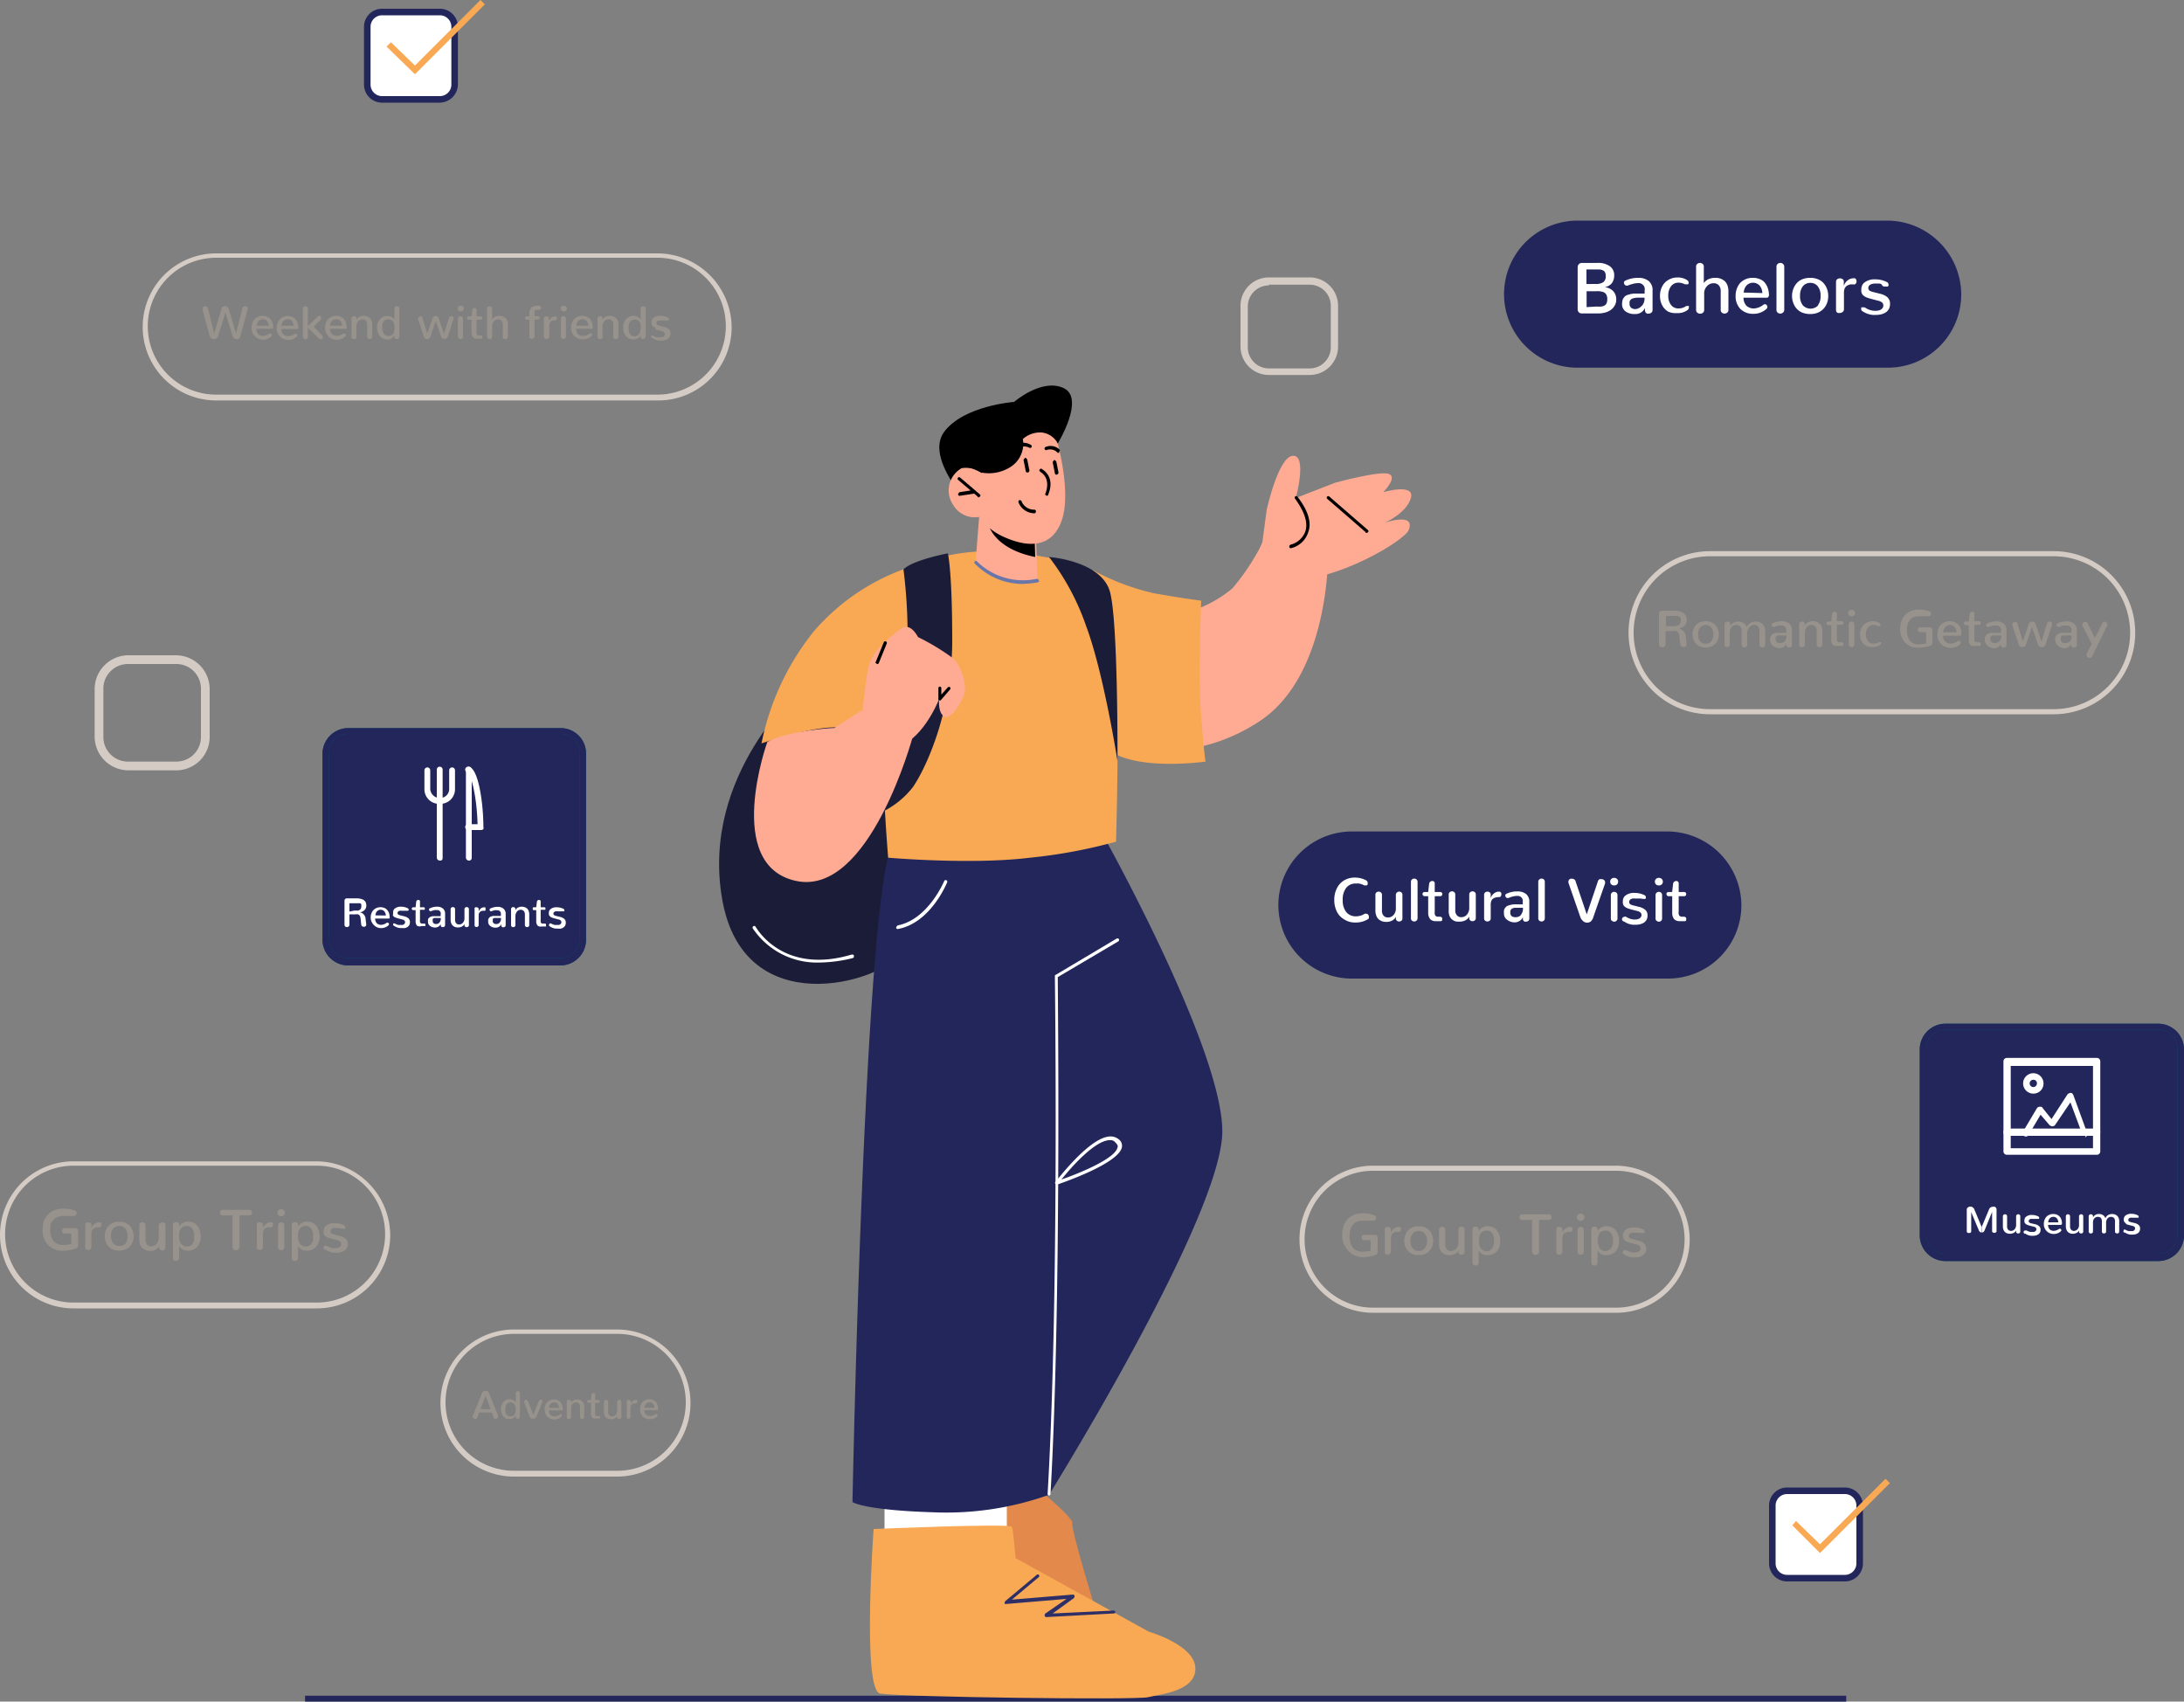 <svg xmlns="http://www.w3.org/2000/svg" viewBox="0 0 300 233.7"><rect x="0" y="0" width="300" height="233.7" fill="#808080" stroke="none"/><defs><style>.cls-1{fill:#d4cbc4;}.cls-1,.cls-2,.cls-3,.cls-4,.cls-5{fill-rule:evenodd;}.cls-11,.cls-2{fill:#22265a;}.cls-3,.cls-7{fill:#fff;}.cls-13,.cls-4{fill:#f9a954;}.cls-5{fill:#005f6e;}.cls-6{isolation:isolate;}.cls-8{fill:#98928c;}.cls-9{fill:#e2894b;}.cls-10{fill:#1b1c37;}.cls-12{fill:#ffab94;}.cls-14{fill:#6876aa;}.cls-15{fill:#2f2f68;}</style></defs><g id="Layer_2" data-name="Layer 2"><g id="Layer_1-2" data-name="Layer 1"><g id="Fill-1"><path class="cls-1" d="M90.3,34.8H29.7a10.1,10.1,0,0,0,0,20.2H90.4a10.07,10.07,0,0,0,10.1-10.1A10.22,10.22,0,0,0,90.3,34.8m0,.6a9.4,9.4,0,1,1,0,18.8H29.7a9.4,9.4,0,0,1,0-18.8H90.3"></path></g><g id="Fill-31"><path class="cls-1" d="M282.1,75.7H234.9a11.2,11.2,0,0,0,0,22.4h47.2a11.2,11.2,0,0,0,0-22.4m0,.7a10.5,10.5,0,0,1,0,21H234.9a10.5,10.5,0,0,1,0-21h47.2"></path></g><g id="Fill-55"><path class="cls-1" d="M84.8,182.6H70.6a10.1,10.1,0,1,0,0,20.2H84.7a10.1,10.1,0,0,0,.1-20.2m0,.6a9.4,9.4,0,0,1,0,18.8H70.6a9.4,9.4,0,1,1,0-18.8H84.8"></path></g><g id="Fill-65"><path class="cls-1" d="M43.5,159.5H10.1a10.1,10.1,0,1,0,0,20.2H43.5a10.07,10.07,0,0,0,10.1-10.1,10.2,10.2,0,0,0-10.1-10.1m0,.6a9.4,9.4,0,0,1,0,18.8H10.1a9.4,9.4,0,1,1,0-18.8H43.5"></path></g><g id="Fill-84"><path class="cls-2" d="M216.6,50a9.6,9.6,0,1,1,0-19.2h42.6a9.6,9.6,0,1,1,0,19.2Z"></path></g><g id="Fill-85"><path class="cls-2" d="M259.3,30.3H216.7a10.1,10.1,0,1,0,0,20.2h42.6a10.07,10.07,0,0,0,10.1-10.1,10.2,10.2,0,0,0-10.1-10.1m0,.8a9.2,9.2,0,0,1,0,18.4H216.7a9.2,9.2,0,1,1,0-18.4h42.6"></path></g><g id="Fill-96"><path class="cls-2" d="M185.7,133.9a9.6,9.6,0,1,1,0-19.2h43.4a9.6,9.6,0,0,1,0,19.2Z"></path></g><g id="Fill-97"><path class="cls-2" d="M229.1,114.2H185.7a10.1,10.1,0,1,0,0,20.2h43.4a10.07,10.07,0,0,0,10.1-10.1,10.2,10.2,0,0,0-10.1-10.1m0,.9a9.2,9.2,0,1,1,0,18.4H185.7a9.2,9.2,0,1,1,0-18.4h43.4"></path></g><g id="Fill-118"><path class="cls-3" d="M136.9,74.4l8,3.6s3.8,9.7,5,13.9c1,3.4-4.3,8.6-4.3,8.6l-2.7,11H123.7s4.3-4.7,5.5-10.3c.6-2.7-.9-10.7.9-15.3s6.8-11.5,6.8-11.5"></path></g><g id="Fill-151"><path class="cls-1" d="M127.5,216.4a1.69,1.69,0,0,0-1.7,1.7v3.4a1.69,1.69,0,0,0,1.7,1.7h3.4a1.69,1.69,0,0,0,1.7-1.7v-3.4a1.69,1.69,0,0,0-1.7-1.7Zm3.4,7.6h-3.4a2.43,2.43,0,0,1-2.4-2.4v-3.4a2.43,2.43,0,0,1,2.4-2.4h3.4a2.43,2.43,0,0,1,2.4,2.4v3.4a2.43,2.43,0,0,1-2.4,2.4Z"></path></g><g id="Fill-152"><path class="cls-1" d="M174.3,39.2a2.9,2.9,0,0,0-2.9,2.9v5.6a2.9,2.9,0,0,0,2.9,2.9h5.6a2.9,2.9,0,0,0,2.9-2.9V42a2.9,2.9,0,0,0-2.9-2.9h-5.6Zm5.6,12.3h-5.6a3.9,3.9,0,0,1-3.9-3.9V42a3.9,3.9,0,0,1,3.9-3.9h5.6a3.9,3.9,0,0,1,3.9,3.9v5.6a3.9,3.9,0,0,1-3.9,3.9Z"></path></g><g id="Fill-153"><path class="cls-1" d="M17.6,91.2a3.37,3.37,0,0,0-3.4,3.4v6.6a3.37,3.37,0,0,0,3.4,3.4h6.6a3.37,3.37,0,0,0,3.4-3.4V94.6a3.37,3.37,0,0,0-3.4-3.4Zm6.6,14.6H17.6a4.65,4.65,0,0,1-4.6-4.6V94.6A4.65,4.65,0,0,1,17.6,90h6.6a4.65,4.65,0,0,1,4.6,4.6v6.6a4.59,4.59,0,0,1-4.6,4.6Z"></path></g><g id="Fill-154"><path class="cls-3" d="M52.5,1.7h7.9a2.11,2.11,0,0,1,2.1,2.1v7.9a2.11,2.11,0,0,1-2.1,2.1H52.5a2.11,2.11,0,0,1-2.1-2.1v-8a2.16,2.16,0,0,1,2.1-2"></path></g><g id="Fill-155"><path class="cls-2" d="M52.5,2.1a1.58,1.58,0,0,0-1.6,1.6v7.9a1.58,1.58,0,0,0,1.6,1.6h7.9A1.58,1.58,0,0,0,62,11.6V3.7a1.58,1.58,0,0,0-1.6-1.6Zm7.9,12H52.5A2.48,2.48,0,0,1,50,11.6V3.7a2.48,2.48,0,0,1,2.5-2.5h7.9a2.48,2.48,0,0,1,2.5,2.5v7.9a2.54,2.54,0,0,1-2.5,2.5Z"></path></g><g id="Fill-156"><polygon class="cls-4" points="57 10.2 53.1 6.4 53.7 5.8 57 9 66 0 66.6 0.6 57 10.2"></polygon></g><g id="Fill-157"><path class="cls-3" d="M245.5,204.8h7.9a2.11,2.11,0,0,1,2.1,2.1v7.9a2.11,2.11,0,0,1-2.1,2.1h-7.9a2.11,2.11,0,0,1-2.1-2.1v-7.9a2.18,2.18,0,0,1,2.1-2.1"></path></g><g id="Fill-158"><path class="cls-2" d="M245.5,205.2a1.58,1.58,0,0,0-1.6,1.6v7.9a1.58,1.58,0,0,0,1.6,1.6h7.9a1.58,1.58,0,0,0,1.6-1.6v-7.9a1.58,1.58,0,0,0-1.6-1.6Zm7.9,12h-7.9a2.48,2.48,0,0,1-2.5-2.5v-7.9a2.48,2.48,0,0,1,2.5-2.5h7.9a2.48,2.48,0,0,1,2.5,2.5v7.9a2.48,2.48,0,0,1-2.5,2.5Z"></path></g><g id="Fill-159"><polygon class="cls-4" points="250 213.3 246.2 209.5 246.7 208.9 250 212.1 259 203.1 259.6 203.7 250 213.3"></polygon></g><g id="Fill-167"><polygon class="cls-2" points="41.9 233.7 253.6 233.7 253.6 232.9 41.9 232.9 41.9 233.7"></polygon></g><g id="Fill-128"><path class="cls-2" d="M47.8,132.1a3.12,3.12,0,0,1-3.1-3.1V103.4a3.12,3.12,0,0,1,3.1-3.1H77a3.12,3.12,0,0,1,3.1,3.1V129a3.12,3.12,0,0,1-3.1,3.1Z"></path></g><g id="Fill-129"><path class="cls-5" d="M77,100H47.8a3.54,3.54,0,0,0-3.5,3.5v25.6a3.54,3.54,0,0,0,3.5,3.5H77a3.54,3.54,0,0,0,3.5-3.5V103.5A3.48,3.48,0,0,0,77,100m0,.8a2.58,2.58,0,0,1,2.6,2.6V129a2.58,2.58,0,0,1-2.6,2.6H47.8a2.58,2.58,0,0,1-2.6-2.6V103.4a2.58,2.58,0,0,1,2.6-2.6H77"></path></g><g id="Fill-131"><path class="cls-2" d="M77,100H47.8a3.54,3.54,0,0,0-3.5,3.5v25.6a3.54,3.54,0,0,0,3.5,3.5H77a3.54,3.54,0,0,0,3.5-3.5V103.5A3.48,3.48,0,0,0,77,100m0,.8a2.58,2.58,0,0,1,2.6,2.6V129a2.58,2.58,0,0,1-2.6,2.6H47.8a2.58,2.58,0,0,1-2.6-2.6V103.4a2.58,2.58,0,0,1,2.6-2.6H77"></path></g><g id="Fill-136"><path class="cls-3" d="M64.4,118.2a.43.43,0,0,1-.4-.4V105.7a.4.4,0,1,1,.8,0v12.1a.37.37,0,0,1-.4.4"></path></g><g id="Fill-137"><path class="cls-3" d="M66,114H64.3a.4.4,0,0,1,0-.8h1.3c-.1-3.9-.9-6.7-1.3-7.1a.4.4,0,1,1,0-.8c1.4,0,2.1,5,2.1,8.3.1.3-.1.4-.4.4Z"></path></g><g id="Fill-138"><path class="cls-3" d="M60.4,110.4a2,2,0,0,1-2.1-2v-2.6a.4.4,0,1,1,.8,0v2.6a1.31,1.31,0,0,0,1.3,1.2,1.24,1.24,0,0,0,1.3-1.2v-2.6a.4.4,0,1,1,.8,0v2.6a2,2,0,0,1-2.1,2"></path></g><g id="Fill-139"><path class="cls-3" d="M60.4,118.2a.43.43,0,0,1-.4-.4V105.7a.4.4,0,0,1,.8,0v12.1c0,.3-.1.4-.4.4"></path></g><g class="cls-6"><path class="cls-7" d="M47.42,127.25a.3.3,0,0,1-.1-.24v-3.3a.32.32,0,0,1,.34-.33h1.23c1,0,1.43.33,1.43,1a.82.82,0,0,1-.23.59,1,1,0,0,1-.65.32h0a1,1,0,0,1,.78.92l.09.78v0h0a.3.3,0,0,1-.06.18.31.31,0,0,1-.26.12.46.46,0,0,1-.25-.08.29.29,0,0,1-.12-.22l-.08-.74a1.39,1.39,0,0,0-.06-.34.45.45,0,0,0-.12-.21.37.37,0,0,0-.2-.12,1.09,1.09,0,0,0-.34,0H48V127a.3.3,0,0,1-.1.24.36.36,0,0,1-.24.09A.32.32,0,0,1,47.42,127.25Zm1.24-2.19h.28l.26,0a.76.76,0,0,0,.22-.1.45.45,0,0,0,.15-.18.54.54,0,0,0,.06-.27.7.7,0,0,0,0-.16.4.4,0,0,0,0-.13.22.22,0,0,0-.07-.09.28.28,0,0,0-.09-.07l-.1,0-.12,0H48v1.14Z"></path><path class="cls-7" d="M51.31,127a1.42,1.42,0,0,1-.39-1,1.51,1.51,0,0,1,.09-.53,1.43,1.43,0,0,1,.26-.45,1.19,1.19,0,0,1,.42-.3,1.32,1.32,0,0,1,.57-.12,1.4,1.4,0,0,1,.56.11.91.91,0,0,1,.39.3,1.22,1.22,0,0,1,.23.42,1.59,1.59,0,0,1,.08.5.31.31,0,0,1,0,.17.16.16,0,0,1-.14.06H51.53a.9.9,0,0,0,.24.65.84.84,0,0,0,.6.21,1.4,1.4,0,0,0,.77-.3.19.19,0,0,1,.1,0,.16.16,0,0,1,.13.06.2.2,0,0,1,.06.15.23.23,0,0,1-.09.18,1.51,1.51,0,0,1-1,.36A1.34,1.34,0,0,1,51.31,127ZM53,125.74a1,1,0,0,0-.2-.56.63.63,0,0,0-.52-.23A.78.78,0,0,0,52,125a.84.84,0,0,0-.23.18.89.89,0,0,0-.14.25.94.94,0,0,0-.06.29Z"></path><path class="cls-7" d="M54,126.91v-.08s0,0,0,0l0,0,0,0s0,0,0,0h.1a.31.31,0,0,1,.13,0,.85.85,0,0,0,.21.11l.25.09a1.12,1.12,0,0,0,.32,0,1,1,0,0,0,.31,0,.49.49,0,0,0,.23-.14.32.32,0,0,0,.09-.24.29.29,0,0,0-.1-.23.69.69,0,0,0-.31-.14l-.46-.12-.22-.06-.19-.07-.17-.07-.12-.1a.35.35,0,0,1-.1-.12L54,125.5a1.23,1.23,0,0,1,0-.2.66.66,0,0,1,.2-.49,1.27,1.27,0,0,1,.91-.28,1.91,1.91,0,0,1,.89.21.19.19,0,0,1,.13.19.29.29,0,0,1,0,.09.23.23,0,0,1-.07.07l-.09,0H55.9l0,0-.08,0-.09,0-.11,0-.14,0-.13,0h-.16a.88.88,0,0,0-.29,0,.42.42,0,0,0-.2.1.27.27,0,0,0-.09.2.23.23,0,0,0,.09.21.88.88,0,0,0,.35.13l.44.11a1.42,1.42,0,0,1,.63.3.69.69,0,0,1,.19.51.79.79,0,0,1-.08.38.75.75,0,0,1-.23.27,1.25,1.25,0,0,1-.35.16,2,2,0,0,1-.44,0l-.26,0a1.67,1.67,0,0,1-.8-.29A.2.2,0,0,1,54,126.91Z"></path><path class="cls-7" d="M57.29,127.15a.9.9,0,0,1-.2-.61V125h-.31a.21.21,0,0,1-.16-.06.17.17,0,0,1-.06-.14.16.16,0,0,1,.06-.13.2.2,0,0,1,.16-.06h.31l.08-.75a.29.29,0,0,1,.3-.26.25.25,0,0,1,.16.05.24.24,0,0,1,.06.18v.78h.49a.21.21,0,0,1,.16.06.2.2,0,0,1,0,.14.22.22,0,0,1,0,.14.25.25,0,0,1-.16,0h-.49v1.39a1.09,1.09,0,0,0,0,.28.32.32,0,0,0,.1.17.26.26,0,0,0,.18.06h.25a.28.28,0,0,1,.13,0,.24.24,0,0,1,.08.09.36.36,0,0,1,0,.11.19.19,0,0,1,0,.08l0,.06,0,0-.07,0h-.08l-.09,0h-.3A.72.72,0,0,1,57.29,127.15Z"></path><path class="cls-7" d="M59.07,127.17a.68.68,0,0,1-.28-.58,1,1,0,0,1,0-.26.49.49,0,0,1,.08-.21L59,126a.61.61,0,0,1,.18-.1l.25-.07.3,0,.37,0h.43v-.24A.47.47,0,0,0,60,125a1.35,1.35,0,0,0-.33,0l-.25.07-.23.08s0,0,0,0h-.05a.21.21,0,0,1-.15-.07.27.27,0,0,1-.06-.16.17.17,0,0,1,.1-.16,2.25,2.25,0,0,1,1-.23,1.21,1.21,0,0,1,.81.25.9.9,0,0,1,.3.75v1.51a.28.28,0,0,1-.09.22.31.31,0,0,1-.21.07l-.14,0a.28.28,0,0,1-.16-.26v-.15a.84.84,0,0,1-.8.47A1.1,1.1,0,0,1,59.07,127.17Zm1.26-.42a.84.84,0,0,0,.22-.6v-.07H60l-.21,0-.16,0-.11.06a.3.3,0,0,0-.08.08.42.42,0,0,0,0,.12.61.61,0,0,0,0,.14.39.39,0,0,0,.12.32.52.52,0,0,0,.33.11A.65.65,0,0,0,60.33,126.75Z"></path><path class="cls-7" d="M62.52,127.32a.88.88,0,0,1-.32-.19.91.91,0,0,1-.22-.33,1.42,1.42,0,0,1-.08-.48v-1.45a.26.26,0,0,1,.09-.21.33.33,0,0,1,.22-.08.32.32,0,0,1,.21.08.26.26,0,0,1,.09.21v1.46a.69.69,0,0,0,.15.48.53.53,0,0,0,.41.16.68.68,0,0,0,.51-.23.88.88,0,0,0,.22-.61v-1.26a.26.26,0,0,1,.09-.21.32.32,0,0,1,.21-.08.33.33,0,0,1,.22.08.26.26,0,0,1,.09.21v2.19a.24.24,0,0,1-.1.21.35.35,0,0,1-.42,0,.24.24,0,0,1-.09-.2v-.16a.79.79,0,0,1-.35.35,1.2,1.2,0,0,1-.55.12A1.16,1.16,0,0,1,62.52,127.32Z"></path><path class="cls-7" d="M65.27,127.27a.29.29,0,0,1-.08-.21v-2.2a.24.24,0,0,1,0-.15.23.23,0,0,1,.12-.1.33.33,0,0,1,.15,0,.38.38,0,0,1,.21.07.2.2,0,0,1,.08.19v.34a.81.81,0,0,1,.28-.43.78.78,0,0,1,.48-.17l.1,0,.08.06a.79.79,0,0,1,0,.09.28.28,0,0,1,0,.09.29.29,0,0,1,0,.17.18.18,0,0,1-.15.08,1.39,1.39,0,0,0-.3,0,.69.69,0,0,0-.25.1.53.53,0,0,0-.18.21.86.86,0,0,0-.06.34v1.29a.26.26,0,0,1-.09.21.32.32,0,0,1-.22.07A.31.31,0,0,1,65.27,127.27Z"></path><path class="cls-7" d="M67.34,127.17a.68.68,0,0,1-.28-.58,1,1,0,0,1,0-.26.49.49,0,0,1,.08-.21l.13-.15a.61.61,0,0,1,.18-.1l.25-.07.3,0,.37,0h.43v-.24a.47.47,0,0,0-.53-.54,1.35,1.35,0,0,0-.33,0l-.25.07-.23.08s0,0,0,0h0a.21.21,0,0,1-.15-.07.27.27,0,0,1-.06-.16.17.17,0,0,1,.1-.16,2.25,2.25,0,0,1,1-.23,1.21,1.21,0,0,1,.81.25.9.9,0,0,1,.3.75v1.51a.28.28,0,0,1-.09.22.31.31,0,0,1-.21.07l-.14,0a.28.28,0,0,1-.16-.26v-.15a.84.84,0,0,1-.8.47A1.1,1.1,0,0,1,67.34,127.17Zm1.26-.42a.84.84,0,0,0,.22-.6v-.07h-.57l-.21,0-.16,0-.11.06a.3.3,0,0,0-.08.08.42.42,0,0,0,0,.12.61.61,0,0,0,0,.14.39.39,0,0,0,.12.32.52.52,0,0,0,.33.11A.65.65,0,0,0,68.6,126.75Z"></path><path class="cls-7" d="M70.29,127.27a.28.28,0,0,1-.09-.22v-2.18a.26.26,0,0,1,.09-.21.32.32,0,0,1,.21-.08.3.3,0,0,1,.21.08.23.23,0,0,1,.09.2V125a.84.84,0,0,1,.35-.35,1.2,1.2,0,0,1,.55-.12,1,1,0,0,1,.38.07.92.92,0,0,1,.32.18,1,1,0,0,1,.22.33,1.42,1.42,0,0,1,.08.48v1.45a.28.28,0,0,1-.09.22.31.31,0,0,1-.21.07.28.28,0,0,1-.3-.29V125.6a.69.69,0,0,0-.16-.48.55.55,0,0,0-.41-.17.68.68,0,0,0-.51.23,1,1,0,0,0-.22.62v1.25a.29.29,0,0,1-.09.22.35.35,0,0,1-.42,0Z"></path><path class="cls-7" d="M73.87,127.15a.85.85,0,0,1-.21-.61V125h-.3a.24.24,0,0,1-.17-.06.16.16,0,0,1,0-.14.15.15,0,0,1,0-.13.21.21,0,0,1,.16-.06h.31l.09-.75a.31.31,0,0,1,.09-.19.29.29,0,0,1,.2-.07.31.31,0,0,1,.17.05.24.24,0,0,1,.06.18v.78h.48a.21.21,0,0,1,.16.06.16.16,0,0,1,0,.14.17.17,0,0,1,0,.14.23.23,0,0,1-.16,0h-.48v1.39a1.09,1.09,0,0,0,0,.28.31.31,0,0,0,.09.17.28.28,0,0,0,.18.06h.25a.28.28,0,0,1,.13,0A.18.18,0,0,1,75,127a.2.2,0,0,1,0,.11.19.19,0,0,1,0,.08.09.09,0,0,1,0,.06.1.1,0,0,1-.05,0l-.07,0h-.07l-.1,0h-.3A.69.69,0,0,1,73.87,127.15Z"></path><path class="cls-7" d="M75.47,126.91v-.08s0,0,0,0l0,0,0,0a0,0,0,0,1,0,0h.1a.31.31,0,0,1,.13,0,.85.85,0,0,0,.21.11l.25.09a1.12,1.12,0,0,0,.32,0,1,1,0,0,0,.31,0,.49.49,0,0,0,.23-.14.34.34,0,0,0,0-.47.68.68,0,0,0-.32-.14l-.45-.12-.23-.06-.19-.07-.16-.07-.13-.1a.47.47,0,0,1-.09-.12.76.76,0,0,1-.06-.16,1.23,1.23,0,0,1,0-.2.66.66,0,0,1,.2-.49,1.26,1.26,0,0,1,.9-.28,2,2,0,0,1,.9.21.19.19,0,0,1,.13.19.29.29,0,0,1,0,.09.23.23,0,0,1-.07.07l-.1,0h0l-.06,0-.07,0-.1,0-.1,0-.14,0-.14,0H76.6a.88.88,0,0,0-.29,0,.42.42,0,0,0-.2.1.27.27,0,0,0-.09.2.23.23,0,0,0,.09.21.88.88,0,0,0,.34.13l.45.11a1.42,1.42,0,0,1,.63.3.69.69,0,0,1,.19.51.92.92,0,0,1-.08.38.78.78,0,0,1-.24.27,1.13,1.13,0,0,1-.35.16,1.88,1.88,0,0,1-.43,0l-.27,0a1.67,1.67,0,0,1-.79-.29A.2.2,0,0,1,75.47,126.91Z"></path></g><g class="cls-6"><path class="cls-7" d="M184.62,126.26a2.51,2.51,0,0,1-1-1.08,3.59,3.59,0,0,1-.34-1.57,3.44,3.44,0,0,1,.36-1.61,2.6,2.6,0,0,1,1-1.09,2.85,2.85,0,0,1,1.49-.38,3.24,3.24,0,0,1,1.49.36.42.42,0,0,1,.25.36.43.43,0,0,1,0,.11.42.42,0,0,1,0,.1.24.24,0,0,1-.06.08l-.08.07-.1,0-.11,0h-.1l0,0-.17-.08-.26-.11-.31-.07a2,2,0,0,0-.42,0,1.6,1.6,0,0,0-1.35.6,2.61,2.61,0,0,0-.47,1.65,2.57,2.57,0,0,0,.47,1.65,1.67,1.67,0,0,0,1.39.6,1.84,1.84,0,0,0,.47-.06,2.48,2.48,0,0,0,.38-.12l.34-.18.09,0h.08a.34.34,0,0,1,.26.12.43.43,0,0,1,.11.28s0,0,0,.08a.26.26,0,0,1,0,.08l0,.07a.19.19,0,0,1-.06.07l-.08.06a3.09,3.09,0,0,1-1.69.45A2.68,2.68,0,0,1,184.62,126.26Z"></path><path class="cls-7" d="M189.84,126.53a1.72,1.72,0,0,1-.47-.28,1.17,1.17,0,0,1-.32-.5,1.92,1.92,0,0,1-.12-.71v-2.15a.37.37,0,0,1,.13-.31.45.45,0,0,1,.32-.12.45.45,0,0,1,.31.12.38.38,0,0,1,.14.31v2.16a1,1,0,0,0,.22.71.78.78,0,0,0,.61.25,1,1,0,0,0,.76-.34,1.31,1.31,0,0,0,.32-.91v-1.87a.4.4,0,0,1,.14-.31.45.45,0,0,1,.32-.12.45.45,0,0,1,.31.12.37.37,0,0,1,.13.31v3.25a.37.37,0,0,1-.13.31.52.52,0,0,1-.32.11.42.42,0,0,1-.31-.11.36.36,0,0,1-.14-.3v-.23a1.14,1.14,0,0,1-.52.52,1.73,1.73,0,0,1-.81.18A1.79,1.79,0,0,1,189.84,126.53Z"></path><path class="cls-7" d="M193.94,126.44a.42.42,0,0,1-.13-.33v-5a.4.4,0,0,1,.14-.32.45.45,0,0,1,.32-.12.45.45,0,0,1,.31.12.42.42,0,0,1,.14.32v5a.42.42,0,0,1-.14.33.47.47,0,0,1-.32.12A.45.45,0,0,1,193.94,126.44Z"></path><path class="cls-7" d="M196.49,126.28a1.33,1.33,0,0,1-.31-.92v-2.27h-.45a.31.31,0,0,1-.24-.09.29.29,0,0,1-.09-.21.28.28,0,0,1,.08-.2.32.32,0,0,1,.24-.08h.46l.13-1.12a.42.42,0,0,1,.14-.28.44.44,0,0,1,.3-.11.32.32,0,0,1,.24.09.32.32,0,0,1,.09.25v1.17h.72a.32.32,0,0,1,.24.08.32.32,0,0,1,.08.21.3.3,0,0,1-.08.21.33.33,0,0,1-.24.08h-.72v2.06a2.27,2.27,0,0,0,0,.41.48.48,0,0,0,.15.25.4.4,0,0,0,.27.09h0l.29,0h0a.29.29,0,0,1,.19.06.23.23,0,0,1,.12.12.35.35,0,0,1,0,.17.41.41,0,0,1,0,.12l-.05.09-.08.06a.31.31,0,0,1-.1,0l-.12,0h-.58A1.08,1.08,0,0,1,196.49,126.28Z"></path><path class="cls-7" d="M199.89,126.53a1.58,1.58,0,0,1-.47-.28,1.29,1.29,0,0,1-.33-.5A1.92,1.92,0,0,1,199,125v-2.15a.38.38,0,0,1,.14-.31.45.45,0,0,1,.31-.12.47.47,0,0,1,.32.12.37.37,0,0,1,.13.31v2.16a1,1,0,0,0,.23.71.76.76,0,0,0,.6.25,1,1,0,0,0,.76-.34,1.37,1.37,0,0,0,.33-.91v-1.87a.39.39,0,0,1,.13-.31.49.49,0,0,1,.64,0,.41.41,0,0,1,.13.31v3.25a.38.38,0,0,1-.14.31.5.5,0,0,1-.32.11.44.44,0,0,1-.31-.11.35.35,0,0,1-.13-.3v-.23a1.24,1.24,0,0,1-.52.52,1.8,1.8,0,0,1-.82.18A1.69,1.69,0,0,1,199.89,126.53Z"></path><path class="cls-7" d="M204,126.45a.39.39,0,0,1-.14-.32v-3.25a.42.42,0,0,1,.07-.23.38.38,0,0,1,.17-.14.54.54,0,0,1,.22-.05.5.5,0,0,1,.32.11.33.33,0,0,1,.13.28l0,.51a1.22,1.22,0,0,1,.43-.64,1.11,1.11,0,0,1,.71-.26.31.31,0,0,1,.26.12.31.31,0,0,1,.06.13.59.59,0,0,1,0,.14.41.41,0,0,1-.08.25.23.23,0,0,1-.21.11,2.09,2.09,0,0,0-.46.05,1.31,1.31,0,0,0-.37.15.7.7,0,0,0-.25.31,1.28,1.28,0,0,0-.09.5v1.91a.4.4,0,0,1-.14.32.52.52,0,0,1-.32.11A.47.47,0,0,1,204,126.45Z"></path><path class="cls-7" d="M207,126.31a1,1,0,0,1-.41-.87,1.51,1.51,0,0,1,0-.39.79.79,0,0,1,.12-.3,1.32,1.32,0,0,1,.18-.22,1.11,1.11,0,0,1,.29-.16l.35-.1a2.72,2.72,0,0,1,.46-.06,4.89,4.89,0,0,1,.54,0h.64v-.36a.7.7,0,0,0-.78-.8,2.18,2.18,0,0,0-.49.06,2.46,2.46,0,0,0-.37.1,3.48,3.48,0,0,0-.34.13h-.1a.3.3,0,0,1-.23-.11.36.36,0,0,1-.09-.24.25.25,0,0,1,.15-.23,3.35,3.35,0,0,1,1.51-.33,1.87,1.87,0,0,1,1.2.36,1.36,1.36,0,0,1,.44,1.11v2.25a.39.39,0,0,1-.13.32.49.49,0,0,1-.31.11.45.45,0,0,1-.2,0,.39.39,0,0,1-.24-.39v-.22a1.24,1.24,0,0,1-1.19.71A1.65,1.65,0,0,1,207,126.31Zm1.88-.63a1.28,1.28,0,0,0,.32-.89v-.11h-.47l-.38,0-.31,0-.23.06-.17.09a.45.45,0,0,0-.11.13.77.77,0,0,0-.07.16,1.55,1.55,0,0,0,0,.22.59.59,0,0,0,.18.48.75.75,0,0,0,.49.15A1,1,0,0,0,208.92,125.68Z"></path><path class="cls-7" d="M211.43,126.44a.42.42,0,0,1-.13-.33v-5a.4.4,0,0,1,.14-.32.43.43,0,0,1,.31-.12.47.47,0,0,1,.32.12.41.41,0,0,1,.13.32v5a.42.42,0,0,1-.13.33.47.47,0,0,1-.32.12A.45.45,0,0,1,211.43,126.44Z"></path><path class="cls-7" d="M217.41,126.46a1.23,1.23,0,0,1-.35-.56l-1.62-4.67a.19.19,0,0,1,0-.08.17.17,0,0,1,0-.07.38.38,0,0,1,.08-.23.58.58,0,0,1,.19-.16.7.7,0,0,1,.25,0,.54.54,0,0,1,.28.08.47.47,0,0,1,.18.25l1.54,4.57,1.54-4.57a.23.23,0,0,1,.06-.12.39.39,0,0,1,.08-.1l.1-.06.11,0h.11a.61.61,0,0,1,.37.12.41.41,0,0,1,.15.32.77.77,0,0,1,0,.15l-1.63,4.67a1.22,1.22,0,0,1-.34.56.82.82,0,0,1-.53.16A.79.79,0,0,1,217.41,126.46Z"></path><path class="cls-7" d="M221.33,121.47a.5.5,0,0,1-.15-.38.48.48,0,0,1,.15-.37.54.54,0,0,1,.4-.15.53.53,0,0,1,.39.15.48.48,0,0,1,.15.37.5.5,0,0,1-.15.38.57.57,0,0,1-.4.14A.56.56,0,0,1,221.33,121.47Zm.07,5a.42.42,0,0,1-.13-.33v-3.2a.42.42,0,0,1,.14-.33.47.47,0,0,1,.32-.12.45.45,0,0,1,.31.12.42.42,0,0,1,.14.33v3.2a.42.42,0,0,1-.14.33.47.47,0,0,1-.32.12A.45.45,0,0,1,221.4,126.44Z"></path><path class="cls-7" d="M223.14,125.93v-.05s0,0,0,0,0,0,0,0,0,0,0,0l0,0,0,0,0,0,0,0,0,0h.05a.39.39,0,0,1,.2.06,3.07,3.07,0,0,0,.31.16,2.18,2.18,0,0,0,.37.13,1.84,1.84,0,0,0,.47.06,1.6,1.6,0,0,0,.46-.06.7.7,0,0,0,.34-.21.51.51,0,0,0,.14-.36.45.45,0,0,0-.15-.34,1.15,1.15,0,0,0-.47-.21l-.67-.17-.33-.09-.29-.1a1.33,1.33,0,0,1-.24-.12,1,1,0,0,1-.19-.14.59.59,0,0,1-.14-.18,1.35,1.35,0,0,1-.08-.24,1.29,1.29,0,0,1,0-.29,1,1,0,0,1,.29-.73,1.87,1.87,0,0,1,1.34-.41,3,3,0,0,1,1.33.3.32.32,0,0,1,.2.29.28.28,0,0,1,0,.13.22.22,0,0,1-.09.1.28.28,0,0,1-.15,0h-.07l-.08,0-.1,0-.15-.05-.16,0-.2,0-.2,0h-.24a1.76,1.76,0,0,0-.42,0,.83.83,0,0,0-.31.16.41.41,0,0,0-.12.3.35.35,0,0,0,.13.31,1.31,1.31,0,0,0,.51.19l.66.17a2,2,0,0,1,.93.44,1,1,0,0,1,.29.76,1.28,1.28,0,0,1-.12.56,1.13,1.13,0,0,1-.35.4,1.64,1.64,0,0,1-.52.23,2.63,2.63,0,0,1-.65.08l-.39,0a2.57,2.57,0,0,1-1.18-.44A.28.28,0,0,1,223.14,125.93Z"></path><path class="cls-7" d="M227.47,121.47a.5.5,0,0,1-.15-.38.48.48,0,0,1,.15-.37.53.53,0,0,1,.39-.15.54.54,0,0,1,.4.15.53.53,0,0,1,0,.75.55.55,0,0,1-.39.14A.56.56,0,0,1,227.47,121.47Zm.07,5a.42.42,0,0,1-.13-.33v-3.2a.42.42,0,0,1,.14-.33.47.47,0,0,1,.32-.12.45.45,0,0,1,.31.12.42.42,0,0,1,.13.33v3.2a.42.42,0,0,1-.13.33.47.47,0,0,1-.32.12A.45.45,0,0,1,227.54,126.44Z"></path><path class="cls-7" d="M230,126.28a1.32,1.32,0,0,1-.3-.92v-2.27h-.45A.3.3,0,0,1,229,123a.29.29,0,0,1-.09-.21.28.28,0,0,1,.08-.2.32.32,0,0,1,.24-.08h.46l.13-1.12a.42.42,0,0,1,.14-.28.44.44,0,0,1,.3-.11.32.32,0,0,1,.24.09.32.32,0,0,1,.09.25v1.17h.72a.28.28,0,0,1,.23.08.28.28,0,0,1,.08.21.3.3,0,0,1-.07.21.35.35,0,0,1-.24.08h-.72v2.06a1.62,1.62,0,0,0,0,.41.48.48,0,0,0,.15.25.37.37,0,0,0,.27.09h0l.3,0h0a.29.29,0,0,1,.19.06.28.28,0,0,1,.12.12.35.35,0,0,1,0,.17.37.37,0,0,1,0,.12.2.2,0,0,1-.05.09l-.07.06a.31.31,0,0,1-.1,0l-.12,0h-.58A1.11,1.11,0,0,1,230,126.28Z"></path></g><g class="cls-6"><path class="cls-8" d="M67.57,194H65.82l-.27.71a.25.25,0,0,1-.12.16.26.26,0,0,1-.17,0,.32.32,0,0,1-.23-.08.26.26,0,0,1-.1-.2.36.36,0,0,1,0-.1l1.23-3.06a.63.63,0,0,1,.21-.32.62.62,0,0,1,.31-.08l.2,0a.51.51,0,0,1,.16.12.89.89,0,0,1,.16.26l1.22,3.06a.36.36,0,0,1,0,.1.23.23,0,0,1-.1.2.31.31,0,0,1-.23.08.26.26,0,0,1-.17,0,.34.34,0,0,1-.12-.16Zm-.87-2.28-.7,1.82h1.39Z"></path><path class="cls-8" d="M69.47,194.82a1.19,1.19,0,0,1-.36-.31,1.44,1.44,0,0,1-.21-.43,1.82,1.82,0,0,1-.08-.52,1.44,1.44,0,0,1,.32-1,1.06,1.06,0,0,1,.86-.37.92.92,0,0,1,.85.43v-1.28a.21.21,0,0,1,.08-.19.32.32,0,0,1,.21-.08.32.32,0,0,1,.2.08.21.21,0,0,1,.08.19v3.24a.29.29,0,0,1-.08.21.38.38,0,0,1-.21.07.24.24,0,0,1-.28-.28v-.14a1,1,0,0,1-.89.46A1.14,1.14,0,0,1,69.47,194.82Zm1.2-.53a1.25,1.25,0,0,0,.17-.73,1.27,1.27,0,0,0-.16-.65.61.61,0,0,0-.23-.22.63.63,0,0,0-.34-.08.61.61,0,0,0-.28.06.43.43,0,0,0-.2.15.54.54,0,0,0-.13.22,1.21,1.21,0,0,0-.08.25,2.45,2.45,0,0,0,0,.27,2.11,2.11,0,0,0,0,.26,1.25,1.25,0,0,0,.07.26.73.73,0,0,0,.13.23.46.46,0,0,0,.2.16.5.5,0,0,0,.28.06A.64.64,0,0,0,70.67,194.29Z"></path><path class="cls-8" d="M72.91,194.8a1,1,0,0,1-.2-.33L72,192.61a.08.08,0,0,1,0-.05v-.05a.22.22,0,0,1,.08-.18.32.32,0,0,1,.2-.08.24.24,0,0,1,.14.05.27.27,0,0,1,.1.13l.75,1.89.74-1.89a.27.27,0,0,1,.1-.13.24.24,0,0,1,.14-.05.25.25,0,0,1,.14,0,.28.28,0,0,1,.1.09.22.22,0,0,1,0,.13.18.18,0,0,1,0,.1l-.75,1.86a1,1,0,0,1-.2.33.46.46,0,0,1-.29.1A.47.47,0,0,1,72.91,194.8Z"></path><path class="cls-8" d="M75.18,194.55a1.37,1.37,0,0,1-.37-1,1.46,1.46,0,0,1,.33-.93,1.13,1.13,0,0,1,.41-.29,1.19,1.19,0,0,1,.54-.11,1.33,1.33,0,0,1,.54.1.89.89,0,0,1,.37.28,1.2,1.2,0,0,1,.22.4,1.86,1.86,0,0,1,.08.49.24.24,0,0,1,0,.15.16.16,0,0,1-.13.07H75.4a.84.84,0,0,0,.23.62.86.86,0,0,0,.57.2,1.31,1.31,0,0,0,.73-.29.19.19,0,0,1,.1,0,.18.18,0,0,1,.13.06.22.22,0,0,1,0,.14.21.21,0,0,1-.09.17,1.41,1.41,0,0,1-1,.35A1.31,1.31,0,0,1,75.18,194.55Zm1.62-1.19a1,1,0,0,0-.19-.54.61.61,0,0,0-.49-.21.58.58,0,0,0-.3.07.54.54,0,0,0-.22.17,1,1,0,0,0-.14.24,1.07,1.07,0,0,0-.06.27Z"></path><path class="cls-8" d="M77.94,194.82a.25.25,0,0,1-.08-.21v-2.08a.23.23,0,0,1,.08-.2.31.31,0,0,1,.21-.07.32.32,0,0,1,.2.06.24.24,0,0,1,.09.2v.15a.72.72,0,0,1,.33-.34,1.21,1.21,0,0,1,.52-.11,1.15,1.15,0,0,1,.37.06,1.11,1.11,0,0,1,.3.17.81.81,0,0,1,.21.32,1.3,1.3,0,0,1,.08.46v1.38a.26.26,0,0,1-.09.21.29.29,0,0,1-.2.07.27.27,0,0,1-.2-.07.26.26,0,0,1-.09-.21v-1.39a.61.61,0,0,0-.15-.45.5.5,0,0,0-.39-.16.64.64,0,0,0-.49.22.85.85,0,0,0-.2.58v1.2a.26.26,0,0,1-.09.21.29.29,0,0,1-.2.07A.31.31,0,0,1,77.94,194.82Z"></path><path class="cls-8" d="M81.36,194.71a.84.84,0,0,1-.19-.59v-1.46h-.29a.21.21,0,0,1-.16-.06.18.18,0,0,1-.06-.13.18.18,0,0,1,.06-.14.21.21,0,0,1,.15-.05h.3l.08-.71a.31.31,0,0,1,.09-.19.32.32,0,0,1,.19-.07.21.21,0,0,1,.16.06.2.2,0,0,1,.06.16v.75h.46a.18.18,0,0,1,.15.06.19.19,0,0,1,0,.13.15.15,0,0,1,0,.13.18.18,0,0,1-.15.06h-.46V194a1.87,1.87,0,0,0,0,.27.29.29,0,0,0,.1.16.24.24,0,0,0,.17.06h.23a.28.28,0,0,1,.13,0,.18.18,0,0,1,.07.08.2.2,0,0,1,0,.11.22.22,0,0,1,0,.08l0,.05,0,0a.09.09,0,0,1-.07,0l-.07,0h-.38A.69.69,0,0,1,81.36,194.71Z"></path><path class="cls-8" d="M83.55,194.87a.92.92,0,0,1-.3-.18.81.81,0,0,1-.21-.32,1.25,1.25,0,0,1-.08-.45v-1.39a.24.24,0,0,1,.09-.2.29.29,0,0,1,.2-.07.31.31,0,0,1,.21.07.26.26,0,0,1,.08.2v1.39a.65.65,0,0,0,.15.46.53.53,0,0,0,.39.15.64.64,0,0,0,.49-.22.89.89,0,0,0,.21-.58v-1.2a.26.26,0,0,1,.08-.2.31.31,0,0,1,.21-.07.29.29,0,0,1,.2.07.23.23,0,0,1,.08.2v2.09a.23.23,0,0,1-.08.2.31.31,0,0,1-.21.07.29.29,0,0,1-.2-.07.21.21,0,0,1-.08-.19v-.15a.77.77,0,0,1-.34.33,1.18,1.18,0,0,1-.89.06Z"></path><path class="cls-8" d="M86.18,194.82a.28.28,0,0,1-.08-.2v-2.1a.24.24,0,0,1,0-.15.31.31,0,0,1,.11-.09.34.34,0,0,1,.14,0,.37.37,0,0,1,.21.06.23.23,0,0,1,.08.18v.33a.87.87,0,0,1,.27-.41.73.73,0,0,1,.47-.17l.09,0,.07.06a.2.2,0,0,1,0,.08.28.28,0,0,1,0,.09.25.25,0,0,1-.05.17.17.17,0,0,1-.14.07l-.29,0a1,1,0,0,0-.24.1.49.49,0,0,0-.16.21.73.73,0,0,0-.06.32v1.23a.25.25,0,0,1-.09.2.31.31,0,0,1-.21.07A.31.31,0,0,1,86.18,194.82Z"></path><path class="cls-8" d="M88.3,194.55a1.33,1.33,0,0,1-.37-1A1.44,1.44,0,0,1,88,193a1.24,1.24,0,0,1,.24-.42,1.13,1.13,0,0,1,.41-.29,1.19,1.19,0,0,1,.54-.11,1.33,1.33,0,0,1,.54.1,1,1,0,0,1,.37.28,1.41,1.41,0,0,1,.22.4,2.39,2.39,0,0,1,.08.49.25.25,0,0,1,0,.15.14.14,0,0,1-.13.07H88.51a.88.88,0,0,0,.23.62.86.86,0,0,0,.57.2,1.34,1.34,0,0,0,.74-.29.17.17,0,0,1,.1,0,.16.16,0,0,1,.12.06.18.18,0,0,1,.06.14.21.21,0,0,1-.09.17,1.43,1.43,0,0,1-1,.35A1.3,1.3,0,0,1,88.3,194.55Zm1.62-1.19a.93.93,0,0,0-.2-.54.58.58,0,0,0-.49-.21.6.6,0,0,0-.3.07.62.62,0,0,0-.22.17.92.92,0,0,0-.13.24,1.07,1.07,0,0,0-.06.27Z"></path></g><g id="Fill-140"><path class="cls-2" d="M267.3,172.8a3.12,3.12,0,0,1-3.1-3.1V144.1a3.12,3.12,0,0,1,3.1-3.1h29.3a3.12,3.12,0,0,1,3.1,3.1v25.6a3.12,3.12,0,0,1-3.1,3.1Z"></path></g><g id="Fill-141"><path class="cls-5" d="M296.5,140.6H267.2a3.54,3.54,0,0,0-3.5,3.5v25.6a3.54,3.54,0,0,0,3.5,3.5h29.3a3.54,3.54,0,0,0,3.5-3.5V144.1a3.54,3.54,0,0,0-3.5-3.5m0,.8a2.58,2.58,0,0,1,2.6,2.6v25.6a2.58,2.58,0,0,1-2.6,2.6H267.2a2.58,2.58,0,0,1-2.6-2.6V144a2.58,2.58,0,0,1,2.6-2.6h29.3"></path></g><g id="Fill-143"><path class="cls-2" d="M296.5,140.6H267.2a3.54,3.54,0,0,0-3.5,3.5v25.6a3.54,3.54,0,0,0,3.5,3.5h29.3a3.54,3.54,0,0,0,3.5-3.5V144.1a3.54,3.54,0,0,0-3.5-3.5m0,.8a2.58,2.58,0,0,1,2.6,2.6v25.6a2.58,2.58,0,0,1-2.6,2.6H267.2a2.58,2.58,0,0,1-2.6-2.6V144a2.58,2.58,0,0,1,2.6-2.6h29.3"></path></g><g id="Fill-147"><path class="cls-3" d="M276.2,157.7h11.3V146.4H276.2Zm11.8.9H275.7a.47.47,0,0,1-.5-.5V145.8a.47.47,0,0,1,.5-.5H288a.47.47,0,0,1,.5.5v12.3a.47.47,0,0,1-.5.5Z"></path></g><g id="Fill-148"><path class="cls-3" d="M286.4,156c-.2,0-.4-.1-.4-.3l-1.6-4.3-2.1,3.1a.52.52,0,0,1-.4.2.76.76,0,0,1-.4-.2l-1.2-1.4-1.6,2.7a.45.45,0,1,1-.8-.4l1.9-3.2a.52.52,0,0,1,.4-.2c.2,0,.3,0,.4.2l1.2,1.5,2.2-3.4a.76.76,0,0,1,.4-.2c.2,0,.3.1.4.3l1.9,5.2a.45.45,0,0,1-.3.6c.1-.2.1-.2,0-.2"></path></g><g id="Fill-149"><path class="cls-3" d="M279.3,148.3a.5.5,0,1,0,.5.5.47.47,0,0,0-.5-.5m0,1.9a1.4,1.4,0,1,1,1.4-1.4,1.37,1.37,0,0,1-1.4,1.4"></path></g><g id="Fill-150"><path class="cls-3" d="M288,156H275.7a.5.5,0,0,1,0-1H288a.5.5,0,0,1,0,1"></path></g><g class="cls-6"><path class="cls-7" d="M272,169.22a.51.51,0,0,1-.17-.21l-1.06-2.53v2.65a.18.18,0,0,1-.09.16.38.38,0,0,1-.22.06.37.37,0,0,1-.21-.06.18.18,0,0,1-.09-.16v-3a.34.34,0,0,1,.15-.29.53.53,0,0,1,.35-.12.59.59,0,0,1,.31.09.6.6,0,0,1,.22.27l1,2.4v.79A.35.35,0,0,1,272,169.22Zm.22-.72,1-2.4a.56.56,0,0,1,.54-.36.69.69,0,0,1,.24,0,.43.43,0,0,1,.18.15.31.31,0,0,1,.07.21v3a.18.18,0,0,1-.09.16.37.37,0,0,1-.21.06.38.38,0,0,1-.22-.06.18.18,0,0,1-.09-.16v-2.65L272.6,169a.42.42,0,0,1-.16.21.35.35,0,0,1-.21.07Z"></path><path class="cls-7" d="M275.71,169.39a.92.92,0,0,1-.3-.18.81.81,0,0,1-.21-.32,1.26,1.26,0,0,1-.08-.46v-1.38a.24.24,0,0,1,.09-.2.3.3,0,0,1,.2-.08.32.32,0,0,1,.21.08.26.26,0,0,1,.08.2v1.39a.65.65,0,0,0,.15.46.53.53,0,0,0,.39.16.65.65,0,0,0,.49-.23.89.89,0,0,0,.21-.58v-1.2a.28.28,0,0,1,.08-.2.32.32,0,0,1,.21-.08.3.3,0,0,1,.2.08.23.23,0,0,1,.08.2v2.09a.23.23,0,0,1-.08.2.31.31,0,0,1-.21.07.29.29,0,0,1-.2-.07.21.21,0,0,1-.08-.19V169a.77.77,0,0,1-.34.33,1.08,1.08,0,0,1-.52.12A1.15,1.15,0,0,1,275.71,169.39Z"></path><path class="cls-7" d="M278.16,169v0a0,0,0,0,0,0,0,0,0,0,0,0,0,0l0,0v0l0,0,0,0h.09a.22.22,0,0,1,.13,0,1.24,1.24,0,0,0,.2.1l.24.09a1.53,1.53,0,0,0,.3,0,1.39,1.39,0,0,0,.3,0,.46.46,0,0,0,.22-.14.31.31,0,0,0,.08-.23.29.29,0,0,0-.09-.22.7.7,0,0,0-.3-.13l-.44-.11-.21-.06-.18-.07a.84.84,0,0,1-.16-.07.94.94,0,0,1-.12-.09.47.47,0,0,1-.09-.12.53.53,0,0,1-.05-.15.58.58,0,0,1,0-.19.63.63,0,0,1,.19-.47,1.18,1.18,0,0,1,.86-.27,1.87,1.87,0,0,1,.85.2.19.19,0,0,1,.13.19.19.19,0,0,1,0,.08l-.06.07-.1,0h0l-.05,0-.07,0-.1,0-.1,0-.13,0-.13,0h-.15a1.12,1.12,0,0,0-.27,0,.42.42,0,0,0-.2.1.27.27,0,0,0-.08.19.26.26,0,0,0,.08.21,1.16,1.16,0,0,0,.33.12l.43.1a1.29,1.29,0,0,1,.6.29.66.66,0,0,1,.19.49.86.86,0,0,1-.08.36.82.82,0,0,1-.23.26,1.26,1.26,0,0,1-.33.15,1.86,1.86,0,0,1-.42.05l-.25,0a1.65,1.65,0,0,1-.76-.28A.18.18,0,0,1,278.16,169Z"></path><path class="cls-7" d="M281.12,169.07a1.33,1.33,0,0,1-.37-1,1.44,1.44,0,0,1,.09-.51,1.24,1.24,0,0,1,.24-.42,1.13,1.13,0,0,1,.41-.29,1.19,1.19,0,0,1,.54-.11,1.33,1.33,0,0,1,.54.1,1,1,0,0,1,.37.28,1.2,1.2,0,0,1,.22.4,1.86,1.86,0,0,1,.08.49.25.25,0,0,1-.05.15.13.13,0,0,1-.13.07h-1.73a.88.88,0,0,0,.23.62.81.81,0,0,0,.57.2,1.34,1.34,0,0,0,.74-.29.17.17,0,0,1,.1,0,.16.16,0,0,1,.12.06.2.2,0,0,1,.06.14.21.21,0,0,1-.09.17,1.43,1.43,0,0,1-1,.35A1.35,1.35,0,0,1,281.12,169.07Zm1.62-1.19a.93.93,0,0,0-.2-.54.58.58,0,0,0-.49-.21.73.73,0,0,0-.3.06.79.79,0,0,0-.22.18.92.92,0,0,0-.13.24,1.07,1.07,0,0,0-.06.27Z"></path><path class="cls-7" d="M284.36,169.39a.92.92,0,0,1-.3-.18.81.81,0,0,1-.21-.32,1.26,1.26,0,0,1-.08-.46v-1.38a.24.24,0,0,1,.09-.2.29.29,0,0,1,.4,0,.24.24,0,0,1,.09.2v1.39a.65.65,0,0,0,.15.46.5.5,0,0,0,.38.16.64.64,0,0,0,.49-.23.79.79,0,0,0,.21-.58v-1.2a.25.25,0,0,1,.09-.2.32.32,0,0,1,.21-.08.32.32,0,0,1,.2.08.26.26,0,0,1,.08.2v2.09a.26.26,0,0,1-.08.2.31.31,0,0,1-.21.07.29.29,0,0,1-.2-.07.22.22,0,0,1-.09-.19V169a.7.7,0,0,1-.33.33,1.12,1.12,0,0,1-.53.12A1,1,0,0,1,284.36,169.39Z"></path><path class="cls-7" d="M287,169.34a.26.26,0,0,1-.09-.21v-2.08a.24.24,0,0,1,.09-.2.32.32,0,0,1,.2-.08.38.38,0,0,1,.21.07.23.23,0,0,1,.09.19v.18a.85.85,0,0,1,.83-.47.91.91,0,0,1,.56.16.81.81,0,0,1,.32.43.78.78,0,0,1,.35-.44,1.05,1.05,0,0,1,.57-.15,1,1,0,0,1,.7.25,1,1,0,0,1,.27.76v1.38a.29.29,0,0,1-.08.21.31.31,0,0,1-.21.07.27.27,0,0,1-.2-.07.26.26,0,0,1-.09-.21v-1.39a.62.62,0,0,0-.14-.46.5.5,0,0,0-.39-.15.63.63,0,0,0-.5.22.92.92,0,0,0-.19.62v1.16a.26.26,0,0,1-.09.21.31.31,0,0,1-.2.07.31.31,0,0,1-.21-.07.29.29,0,0,1-.08-.21v-1.38a.71.71,0,0,0-.14-.47.54.54,0,0,0-.4-.15.64.64,0,0,0-.5.21.86.86,0,0,0-.18.58v1.21a.26.26,0,0,1-.09.21.31.31,0,0,1-.21.07A.27.27,0,0,1,287,169.34Z"></path><path class="cls-7" d="M291.72,169v-.11l0,0s0,0,0,0l0,0h.09a.24.24,0,0,1,.13,0,1.18,1.18,0,0,0,.19.1l.24.09a1.55,1.55,0,0,0,.31,0,1.39,1.39,0,0,0,.3,0,.43.43,0,0,0,.21-.14.32.32,0,0,0,.09-.23.29.29,0,0,0-.09-.22.84.84,0,0,0-.3-.13l-.44-.11-.21-.06-.18-.07A.84.84,0,0,1,292,168a.94.94,0,0,1-.12-.09.47.47,0,0,1-.09-.12.52.52,0,0,1-.06-.15,1.11,1.11,0,0,1,0-.19.67.67,0,0,1,.19-.47,1.23,1.23,0,0,1,.87-.27,1.9,1.9,0,0,1,.85.2.21.21,0,0,1,.13.19.11.11,0,0,1,0,.08.13.13,0,0,1-.06.07l-.09,0h-.05l0,0-.06,0-.1,0-.1,0-.13,0-.13,0h-.15a1.12,1.12,0,0,0-.27,0,.42.42,0,0,0-.2.1.27.27,0,0,0-.08.19.26.26,0,0,0,.08.21,1.16,1.16,0,0,0,.33.12l.43.1a1.34,1.34,0,0,1,.6.29.66.66,0,0,1,.18.49.73.73,0,0,1-.08.36.78.78,0,0,1-.22.26,1.66,1.66,0,0,1-.33.15,1.86,1.86,0,0,1-.42.05l-.25,0a1.61,1.61,0,0,1-.76-.28A.18.18,0,0,1,291.72,169Z"></path></g><g class="cls-6"><path class="cls-8" d="M228,88.77a.41.41,0,0,1-.13-.31V84.27A.46.46,0,0,1,228,84a.45.45,0,0,1,.31-.12h1.57c1.21,0,1.81.43,1.81,1.28a1,1,0,0,1-.28.75,1.39,1.39,0,0,1-.84.4v0a1.2,1.2,0,0,1,1,1.17l.11,1v0h0a.34.34,0,0,1-.07.22.41.41,0,0,1-.34.16.57.57,0,0,1-.31-.1.42.42,0,0,1-.16-.28l-.1-.94a3,3,0,0,0-.07-.43.59.59,0,0,0-.15-.27.53.53,0,0,0-.27-.16,1.66,1.66,0,0,0-.42,0h-1v1.8a.41.41,0,0,1-.13.31.49.49,0,0,1-.62,0ZM229.62,86H230l.33-.06a1,1,0,0,0,.29-.12.58.58,0,0,0,.18-.22.8.8,0,0,0,.08-.36.64.64,0,0,0,0-.2.6.6,0,0,0-.05-.16.47.47,0,0,0-.09-.12l-.11-.09-.13-.06-.15,0-.16,0h-1.35V86Z"></path><path class="cls-8" d="M233.5,88.78a1.58,1.58,0,0,1-.57-.4,1.73,1.73,0,0,1-.32-.58,1.85,1.85,0,0,1-.12-.67,2,2,0,0,1,.12-.68,1.64,1.64,0,0,1,.33-.57,1.45,1.45,0,0,1,.57-.41,2.13,2.13,0,0,1,1.57,0,1.58,1.58,0,0,1,.57.4,1.81,1.81,0,0,1,.33.57,2,2,0,0,1,.12.69,1.9,1.9,0,0,1-.07.54,1.77,1.77,0,0,1-.21.49,1.72,1.72,0,0,1-.36.4,1.38,1.38,0,0,1-.51.27,1.93,1.93,0,0,1-.65.1A2,2,0,0,1,233.5,88.78Zm1.56-.71a1.41,1.41,0,0,0,.28-.94,1.42,1.42,0,0,0-.28-.94.92.92,0,0,0-.76-.35,1,1,0,0,0-.77.34,1.51,1.51,0,0,0-.27.95,1.46,1.46,0,0,0,.27.94.93.93,0,0,0,.77.34A.91.91,0,0,0,235.06,88.07Z"></path><path class="cls-8" d="M237,88.79a.33.33,0,0,1-.11-.27V85.73a.3.3,0,0,1,.11-.26.45.45,0,0,1,.28-.1.44.44,0,0,1,.27.09.31.31,0,0,1,.11.25V86a1.18,1.18,0,0,1,1.12-.63,1.3,1.3,0,0,1,.75.22,1.11,1.11,0,0,1,.41.57,1.18,1.18,0,0,1,.48-.59,1.4,1.4,0,0,1,.75-.2,1.29,1.29,0,0,1,.94.34,1.31,1.31,0,0,1,.36,1v1.85a.34.34,0,0,1-.12.27.44.44,0,0,1-.27.09.4.4,0,0,1-.27-.09.34.34,0,0,1-.12-.27V86.65a.86.86,0,0,0-.18-.6.66.66,0,0,0-.53-.21.83.83,0,0,0-.66.3A1.23,1.23,0,0,0,240,87v1.54a.35.35,0,0,1-.12.28.4.4,0,0,1-.27.09.44.44,0,0,1-.27-.09.38.38,0,0,1-.11-.28V86.68a.9.9,0,0,0-.19-.63.64.64,0,0,0-.52-.21.86.86,0,0,0-.67.29,1.14,1.14,0,0,0-.25.76v1.63a.34.34,0,0,1-.12.27.42.42,0,0,1-.27.09A.44.44,0,0,1,237,88.79Z"></path><path class="cls-8" d="M243.5,88.67a.9.9,0,0,1-.35-.75,1.69,1.69,0,0,1,0-.33.76.76,0,0,1,.11-.26,1,1,0,0,1,.16-.19.89.89,0,0,1,.24-.13,1.58,1.58,0,0,1,.31-.09,2.9,2.9,0,0,1,.39,0l.46,0h.55v-.31a.6.6,0,0,0-.67-.69,2.18,2.18,0,0,0-.42,0A2.4,2.4,0,0,0,244,86a2.46,2.46,0,0,0-.29.11h-.09a.25.25,0,0,1-.19-.09.32.32,0,0,1-.08-.2.2.2,0,0,1,.13-.2,2.85,2.85,0,0,1,1.29-.29,1.62,1.62,0,0,1,1,.31,1.19,1.19,0,0,1,.38,1v1.93a.37.37,0,0,1-.11.27.44.44,0,0,1-.27.09.47.47,0,0,1-.17,0,.33.33,0,0,1-.21-.33v-.19a1,1,0,0,1-1,.6A1.4,1.4,0,0,1,243.5,88.67Zm1.61-.54a1.05,1.05,0,0,0,.28-.76v-.1h-.73l-.27,0-.19,0a.35.35,0,0,0-.15.08.22.22,0,0,0-.09.1.34.34,0,0,0-.06.15.9.9,0,0,0,0,.18.53.53,0,0,0,.16.41.64.64,0,0,0,.42.13A.86.86,0,0,0,245.11,88.13Z"></path><path class="cls-8" d="M247.25,88.79a.33.33,0,0,1-.11-.27V85.73a.3.3,0,0,1,.11-.26.45.45,0,0,1,.28-.1.39.39,0,0,1,.27.1.31.31,0,0,1,.11.25v.2a1,1,0,0,1,.44-.44,1.42,1.42,0,0,1,.7-.16,1.51,1.51,0,0,1,.48.08,1.2,1.2,0,0,1,.41.24,1.15,1.15,0,0,1,.28.42,1.66,1.66,0,0,1,.1.61v1.85a.37.37,0,0,1-.11.27.45.45,0,0,1-.28.09.39.39,0,0,1-.26-.09.34.34,0,0,1-.12-.27V86.66a.81.81,0,0,0-.2-.6.66.66,0,0,0-.52-.22.85.85,0,0,0-.65.3,1.12,1.12,0,0,0-.27.78v1.6a.34.34,0,0,1-.12.27.4.4,0,0,1-.27.09A.44.44,0,0,1,247.25,88.79Z"></path><path class="cls-8" d="M251.8,88.64a1.13,1.13,0,0,1-.25-.78v-2h-.39a.29.29,0,0,1-.21-.08.24.24,0,0,1-.07-.18.22.22,0,0,1,.07-.17.24.24,0,0,1,.2-.07h.4l.1-1a.35.35,0,0,1,.12-.25.39.39,0,0,1,.26-.09.26.26,0,0,1,.29.29v1h.61a.24.24,0,0,1,.2.07.27.27,0,0,1,0,.36.28.28,0,0,1-.2.07h-.61v1.77a1.58,1.58,0,0,0,0,.34.42.42,0,0,0,.12.22.32.32,0,0,0,.24.08h0l.25,0h0a.28.28,0,0,1,.16,0,.21.21,0,0,1,.1.11.23.23,0,0,1,0,.14.3.3,0,0,1,0,.1.2.2,0,0,1,0,.08l-.06.06-.09,0-.1,0h-.5A.92.92,0,0,1,251.8,88.64Z"></path><path class="cls-8" d="M254,84.52a.41.41,0,0,1-.13-.32.39.39,0,0,1,.13-.32.51.51,0,0,1,.68,0,.42.42,0,0,1,.12.32.41.41,0,0,1-.13.32.45.45,0,0,1-.33.12A.49.49,0,0,1,254,84.52Zm.06,4.26a.36.36,0,0,1-.11-.28V85.76a.37.37,0,0,1,.12-.29.45.45,0,0,1,.27-.1.43.43,0,0,1,.27.1.36.36,0,0,1,.11.29V88.5a.34.34,0,0,1-.11.28.4.4,0,0,1-.28.1A.39.39,0,0,1,254.09,88.78Z"></path><path class="cls-8" d="M256.3,88.69a1.66,1.66,0,0,1-.6-.66,1.93,1.93,0,0,1-.21-.9,1.82,1.82,0,0,1,.13-.7,1.65,1.65,0,0,1,.35-.57,1.38,1.38,0,0,1,.55-.39,1.84,1.84,0,0,1,1.69.12l.08.08a.35.35,0,0,1,0,.08.19.19,0,0,1,0,.08.17.17,0,0,1,0,.07l0,.06-.06.05-.06,0H258L258,86a1.4,1.4,0,0,0-.65-.17.92.92,0,0,0-.76.36,1.46,1.46,0,0,0-.28.92,1.52,1.52,0,0,0,.27.94.9.9,0,0,0,.74.35,1.3,1.3,0,0,0,.75-.2l.08,0h.15l.05,0a.1.1,0,0,1,.05,0l0,0a.14.14,0,0,1,0,.06.13.13,0,0,1,0,.06.3.3,0,0,1-.13.24,1.6,1.6,0,0,1-1.08.31A1.74,1.74,0,0,1,256.3,88.69Z"></path><path class="cls-8" d="M261.7,88.27a2.65,2.65,0,0,1-.68-1.94,3.29,3.29,0,0,1,.16-1,2.6,2.6,0,0,1,.47-.83,2.19,2.19,0,0,1,.81-.57,2.88,2.88,0,0,1,1.13-.21,3.88,3.88,0,0,1,1.46.26.31.31,0,0,1,.21.3.4.4,0,0,1-.09.25.28.28,0,0,1-.22.11h-.09l-.14,0-.16,0-.14,0-.16,0-.15,0-.16,0h-.33a1.83,1.83,0,0,0-.77.14,1.21,1.21,0,0,0-.52.39,1.68,1.68,0,0,0-.29.6,2.66,2.66,0,0,0-.1.77,2.24,2.24,0,0,0,.41,1.45,1.47,1.47,0,0,0,1.22.51,4.5,4.5,0,0,0,1-.13V86.83h-.84a.24.24,0,0,1-.21-.1.33.33,0,0,1-.08-.22.37.37,0,0,1,.08-.24.24.24,0,0,1,.21-.1h1.36a.33.33,0,0,1,.26.1.46.46,0,0,1,.09.29v1.69a.44.44,0,0,1-.35.46,5.89,5.89,0,0,1-1.57.25A2.42,2.42,0,0,1,261.7,88.27Z"></path><path class="cls-8" d="M266.62,88.44a1.82,1.82,0,0,1-.5-1.34,1.91,1.91,0,0,1,.12-.68,1.64,1.64,0,0,1,.32-.56,1.34,1.34,0,0,1,.54-.39,1.73,1.73,0,0,1,.73-.15,1.8,1.8,0,0,1,.71.14,1.28,1.28,0,0,1,.5.38,1.6,1.6,0,0,1,.29.53,2.2,2.2,0,0,1,.1.64.41.41,0,0,1-.05.21.2.2,0,0,1-.18.09h-2.3a1.12,1.12,0,0,0,.31.82,1,1,0,0,0,.75.27,1.76,1.76,0,0,0,1-.38.24.24,0,0,1,.13,0,.2.2,0,0,1,.17.09.25.25,0,0,1,.08.18.28.28,0,0,1-.12.23,1.87,1.87,0,0,1-1.29.46A1.75,1.75,0,0,1,266.62,88.44Zm2.15-1.6a1.27,1.27,0,0,0-.26-.71.79.79,0,0,0-.65-.29.87.87,0,0,0-.4.09.85.85,0,0,0-.29.23,1.14,1.14,0,0,0-.18.32,1.58,1.58,0,0,0-.09.36Z"></path><path class="cls-8" d="M270.7,88.64a1.13,1.13,0,0,1-.26-.78v-2h-.39a.26.26,0,0,1-.2-.08.25.25,0,0,1-.08-.18.26.26,0,0,1,.07-.17.28.28,0,0,1,.21-.07h.39l.11-1a.35.35,0,0,1,.12-.25.39.39,0,0,1,.26-.09.27.27,0,0,1,.2.07.26.26,0,0,1,.08.22v1h.62a.24.24,0,0,1,.2.07.27.27,0,0,1,0,.36.28.28,0,0,1-.2.07h-.62v1.77a1.51,1.51,0,0,0,0,.34.36.36,0,0,0,.12.22.31.31,0,0,0,.23.08h0l.25,0h0a.3.3,0,0,1,.16,0,.21.21,0,0,1,.1.11.33.33,0,0,1,0,.14.3.3,0,0,1,0,.1.2.2,0,0,1,0,.08l-.06.06-.09,0-.1,0h-.5A.92.92,0,0,1,270.7,88.64Z"></path><path class="cls-8" d="M273,88.67a.9.9,0,0,1-.35-.75,1.69,1.69,0,0,1,0-.33.76.76,0,0,1,.11-.26,1,1,0,0,1,.16-.19.89.89,0,0,1,.24-.13,1.58,1.58,0,0,1,.31-.09,2.9,2.9,0,0,1,.39,0l.46,0h.55v-.31a.6.6,0,0,0-.67-.69,2.18,2.18,0,0,0-.42,0,2.4,2.4,0,0,0-.32.09,2.46,2.46,0,0,0-.29.11h-.09a.25.25,0,0,1-.19-.09.32.32,0,0,1-.08-.2.2.2,0,0,1,.13-.2,2.85,2.85,0,0,1,1.29-.29,1.62,1.62,0,0,1,1,.31,1.19,1.19,0,0,1,.38,1v1.93a.37.37,0,0,1-.11.27.44.44,0,0,1-.27.09.47.47,0,0,1-.17,0,.33.33,0,0,1-.21-.33v-.19a1,1,0,0,1-1,.6A1.4,1.4,0,0,1,273,88.67Zm1.61-.54a1.05,1.05,0,0,0,.28-.76v-.1h-.73l-.27,0-.19,0a.35.35,0,0,0-.15.08.32.32,0,0,0-.1.1.53.53,0,0,0-.05.15.9.9,0,0,0,0,.18.53.53,0,0,0,.16.41.64.64,0,0,0,.42.13A.86.86,0,0,0,274.57,88.13Z"></path><path class="cls-8" d="M279.91,88.41l-.79-2.3-.79,2.3a.58.58,0,0,1-.56.47.51.51,0,0,1-.5-.42l-.86-2.63v0a0,0,0,0,1,0,0v-.06a.29.29,0,0,1,.12-.24.37.37,0,0,1,.25-.09h.1l.09,0a.27.27,0,0,1,.08.07.39.39,0,0,1,.06.11l.76,2.47.78-2.32a.52.52,0,0,1,.5-.4.5.5,0,0,1,.49.4l.79,2.32.76-2.47a.3.3,0,0,1,.13-.18.31.31,0,0,1,.19-.06.39.39,0,0,1,.18,0,.28.28,0,0,1,.13.11.27.27,0,0,1,.06.17.35.35,0,0,1,0,.13L281,88.46a.51.51,0,0,1-.5.42A.56.56,0,0,1,279.91,88.41Z"></path><path class="cls-8" d="M282.67,88.67a.9.9,0,0,1-.35-.75,1.69,1.69,0,0,1,0-.33.76.76,0,0,1,.11-.26,1,1,0,0,1,.16-.19.89.89,0,0,1,.24-.13,1.58,1.58,0,0,1,.31-.09,2.9,2.9,0,0,1,.39,0l.46,0h.55v-.31a.6.6,0,0,0-.67-.69,2.18,2.18,0,0,0-.42,0,2.4,2.4,0,0,0-.32.09,2.46,2.46,0,0,0-.29.11h-.09a.25.25,0,0,1-.19-.09.32.32,0,0,1-.08-.2.2.2,0,0,1,.13-.2,2.85,2.85,0,0,1,1.29-.29,1.62,1.62,0,0,1,1,.31,1.19,1.19,0,0,1,.38,1v1.93a.37.37,0,0,1-.11.27.44.44,0,0,1-.27.09.47.47,0,0,1-.17,0,.33.33,0,0,1-.21-.33v-.19a1,1,0,0,1-1,.6A1.4,1.4,0,0,1,282.67,88.67Zm1.61-.54a1.05,1.05,0,0,0,.28-.76v-.1h-.73l-.27,0-.19,0a.35.35,0,0,0-.15.08.32.32,0,0,0-.1.1.53.53,0,0,0-.05.15.9.9,0,0,0,0,.18.53.53,0,0,0,.16.41.64.64,0,0,0,.42.13A.86.86,0,0,0,284.28,88.13Z"></path><path class="cls-8" d="M287,90.34a.4.4,0,0,1-.27-.11.31.31,0,0,1-.11-.25.22.22,0,0,1,0-.08.19.19,0,0,1,0-.07l.7-1.42-1.27-2.49a.32.32,0,0,1,0-.16.27.27,0,0,1,.05-.18.35.35,0,0,1,.14-.13.41.41,0,0,1,.19,0,.45.45,0,0,1,.19,0,.39.39,0,0,1,.14.17l1,2,1-2a.37.37,0,0,1,.34-.23.42.42,0,0,1,.26.1.31.31,0,0,1,.11.25.45.45,0,0,1,0,.16l-2.1,4.26A.33.33,0,0,1,287,90.34Z"></path></g><g class="cls-6"><path class="cls-7" d="M216.88,42.9a.58.58,0,0,1-.17-.41v-5.8a.58.58,0,0,1,.59-.58h2.06a2.83,2.83,0,0,1,1.78.46,1.47,1.47,0,0,1,.59,1.25,1.7,1.7,0,0,1-.33,1.08,1.53,1.53,0,0,1-1,.54v0a1.89,1.89,0,0,1,1.19.54,1.66,1.66,0,0,1,.42,1.21,1.51,1.51,0,0,1-.16.68,1.86,1.86,0,0,1-.46.6,2.39,2.39,0,0,1-.78.42,3.67,3.67,0,0,1-1.09.16H217.3A.61.61,0,0,1,216.88,42.9ZM219.14,39a1.8,1.8,0,0,0,1.1-.25,1,1,0,0,0,.33-.86,1.14,1.14,0,0,0-.06-.39.7.7,0,0,0-.17-.27.87.87,0,0,0-.29-.15,1.36,1.36,0,0,0-.35-.07l-.43,0h-1.35v2Zm.19,3.1a3.48,3.48,0,0,0,.63,0,1.09,1.09,0,0,0,.45-.15.63.63,0,0,0,.28-.32,1.47,1.47,0,0,0,.09-.55,1.17,1.17,0,0,0-.08-.49.75.75,0,0,0-.21-.32.81.81,0,0,0-.37-.19,4,4,0,0,0-.5-.09L219,40h-1.06v2.18Z"></path><path class="cls-7" d="M223.29,42.77a1.22,1.22,0,0,1-.48-1,2.16,2.16,0,0,1,.05-.46.83.83,0,0,1,.14-.35,1.44,1.44,0,0,1,.22-.27,1,1,0,0,1,.33-.18l.42-.12a3.55,3.55,0,0,1,.55-.07l.63,0h.76v-.43a.83.83,0,0,0-.92-1,2.49,2.49,0,0,0-.59.07l-.44.12-.39.15h-.13a.34.34,0,0,1-.26-.12.45.45,0,0,1-.11-.28.29.29,0,0,1,.18-.28,4,4,0,0,1,1.78-.39,2.2,2.2,0,0,1,1.42.42A1.59,1.59,0,0,1,227,39.9v2.66a.47.47,0,0,1-.15.37.57.57,0,0,1-.37.14.59.59,0,0,1-.23,0,.47.47,0,0,1-.29-.46V42.3a1.44,1.44,0,0,1-1.4.83A2,2,0,0,1,223.29,42.77Zm2.22-.74A1.49,1.49,0,0,0,225.9,41v-.12h-.56l-.45,0a2.39,2.39,0,0,0-.36.05,1.28,1.28,0,0,0-.28.07.75.75,0,0,0-.2.11.86.86,0,0,0-.13.14.7.7,0,0,0-.08.2,1.81,1.81,0,0,0,0,.25.68.68,0,0,0,.22.57.89.89,0,0,0,.58.18A1.2,1.2,0,0,0,225.51,42Z"></path><path class="cls-7" d="M229.13,42.79a2.18,2.18,0,0,1-.83-.9,2.7,2.7,0,0,1-.28-1.25,2.75,2.75,0,0,1,.17-1,2.47,2.47,0,0,1,.48-.8,2.38,2.38,0,0,1,1.75-.73,2.28,2.28,0,0,1,1.34.37l.11.1a.49.49,0,0,1,.07.11.23.23,0,0,1,0,.11.31.31,0,0,1,0,.1.22.22,0,0,1,0,.08l-.07.07a.31.31,0,0,1-.1,0h-.22l-.11,0a1.88,1.88,0,0,0-.9-.23,1.26,1.26,0,0,0-1,.49,2.05,2.05,0,0,0-.38,1.28,2,2,0,0,0,.37,1.28,1.21,1.21,0,0,0,1,.49,1.76,1.76,0,0,0,1-.27l.12-.07.12,0,.08,0a.13.13,0,0,1,.08,0l.06,0a.15.15,0,0,1,0,.06s0,0,0,.08a.22.22,0,0,1,0,.08.45.45,0,0,1-.17.33,2.23,2.23,0,0,1-1.49.43A2.33,2.33,0,0,1,229.13,42.79Z"></path><path class="cls-7" d="M233.13,42.93a.49.49,0,0,1-.15-.38V36.61a.42.42,0,0,1,.16-.36.55.55,0,0,1,.37-.14.53.53,0,0,1,.37.14.42.42,0,0,1,.16.36v2.28a1.52,1.52,0,0,1,.63-.54,2.18,2.18,0,0,1,1-.19,1.76,1.76,0,0,1,.66.11,1.85,1.85,0,0,1,.56.32,1.64,1.64,0,0,1,.39.58,2.38,2.38,0,0,1,.14.84v2.54a.46.46,0,0,1-.16.38.56.56,0,0,1-.38.14.57.57,0,0,1-.37-.14.49.49,0,0,1-.15-.38V40a1.13,1.13,0,0,0-.27-.82.91.91,0,0,0-.7-.28,1.2,1.2,0,0,0-.91.4,1.42,1.42,0,0,0-.39,1.05v2.21a.46.46,0,0,1-.16.38.55.55,0,0,1-.37.14A.57.57,0,0,1,233.13,42.93Z"></path><path class="cls-7" d="M239.08,42.45a2.5,2.5,0,0,1-.67-1.85,2.6,2.6,0,0,1,.16-.93,2.5,2.5,0,0,1,.44-.78,2.17,2.17,0,0,1,.75-.53,2.31,2.31,0,0,1,1-.2,2.4,2.4,0,0,1,1,.19,1.64,1.64,0,0,1,.69.51,2.5,2.5,0,0,1,.39.74,3.13,3.13,0,0,1,.15.89.55.55,0,0,1-.08.29.28.28,0,0,1-.24.11h-3.18A1.65,1.65,0,0,0,239.9,42a1.53,1.53,0,0,0,1,.37,2.4,2.4,0,0,0,1.35-.53.32.32,0,0,1,.18-.06.34.34,0,0,1,.24.11.38.38,0,0,1-.06.57,2.6,2.6,0,0,1-1.78.64A2.44,2.44,0,0,1,239.08,42.45Zm3-2.2a1.73,1.73,0,0,0-.35-1,1.24,1.24,0,0,0-1.86,0,1.64,1.64,0,0,0-.24.43,2.15,2.15,0,0,0-.12.5Z"></path><path class="cls-7" d="M244.17,42.93a.5.5,0,0,1-.15-.39v-5.9a.5.5,0,0,1,.16-.39.55.55,0,0,1,.37-.14.54.54,0,0,1,.38.15.5.5,0,0,1,.16.38v5.9a.47.47,0,0,1-.17.38.52.52,0,0,1-.38.15A.55.55,0,0,1,244.17,42.93Z"></path><path class="cls-7" d="M247.55,42.93a2.17,2.17,0,0,1-.78-.56,2.49,2.49,0,0,1-.45-.79,2.64,2.64,0,0,1-.16-.93,2.6,2.6,0,0,1,.16-.93,2.46,2.46,0,0,1,.46-.8,2,2,0,0,1,.78-.56,2.86,2.86,0,0,1,1.09-.2,2.67,2.67,0,0,1,1.08.2,2,2,0,0,1,.78.55,2.41,2.41,0,0,1,.46.79,2.75,2.75,0,0,1,.16.95,3,3,0,0,1-.09.74,2.28,2.28,0,0,1-.3.68,2,2,0,0,1-.49.55,2.22,2.22,0,0,1-.7.38,2.84,2.84,0,0,1-.9.13A3,3,0,0,1,247.55,42.93Zm2.16-1a2,2,0,0,0,.37-1.3,2,2,0,0,0-.38-1.3,1.26,1.26,0,0,0-1-.48,1.31,1.31,0,0,0-1.06.47,2.06,2.06,0,0,0-.38,1.31,2,2,0,0,0,.38,1.3,1.45,1.45,0,0,0,2.12,0Z"></path><path class="cls-7" d="M252.36,42.94a.46.46,0,0,1-.16-.38V38.71a.5.5,0,0,1,.08-.27.45.45,0,0,1,.2-.16.58.58,0,0,1,.26-.05.62.62,0,0,1,.38.12.4.4,0,0,1,.15.33l0,.6a1.47,1.47,0,0,1,.5-.75,1.29,1.29,0,0,1,.85-.31.33.33,0,0,1,.17,0,.45.45,0,0,1,.13.1.65.65,0,0,1,.1.32.49.49,0,0,1-.1.3.28.28,0,0,1-.25.13,2.26,2.26,0,0,0-.54,0,1.63,1.63,0,0,0-.43.18.81.81,0,0,0-.31.37,1.49,1.49,0,0,0-.1.59v2.26a.45.45,0,0,1-.17.37.56.56,0,0,1-.38.14A.57.57,0,0,1,252.36,42.94Z"></path><path class="cls-7" d="M255.67,42.32v-.06s0,0,0,0,0,0,0-.05,0,0,0,0l0,0,0,0,0,0,.05,0,.06,0H256a.57.57,0,0,1,.24.06,2.57,2.57,0,0,0,.35.2,3.16,3.16,0,0,0,.44.15,2.77,2.77,0,0,0,.56.07,2.23,2.23,0,0,0,.55-.07.83.83,0,0,0,.4-.25.57.57,0,0,0,.16-.42.53.53,0,0,0-.17-.4,1.23,1.23,0,0,0-.55-.25l-.8-.21-.4-.11-.33-.11a2,2,0,0,1-.29-.14,2.39,2.39,0,0,1-.22-.16.87.87,0,0,1-.17-.22,1,1,0,0,1-.09-.28,1.25,1.25,0,0,1,0-.35,1.18,1.18,0,0,1,.35-.86,2.25,2.25,0,0,1,1.58-.49,3.33,3.33,0,0,1,1.57.37.35.35,0,0,1,.23.34.28.28,0,0,1,0,.15.25.25,0,0,1-.11.12.34.34,0,0,1-.17,0H259l-.09,0-.12,0-.18-.07L258.4,39l-.23-.06-.24,0-.28,0a1.9,1.9,0,0,0-.5.06.78.78,0,0,0-.36.19.43.43,0,0,0-.15.34.45.45,0,0,0,.15.38,2,2,0,0,0,.61.22l.78.2a2.39,2.39,0,0,1,1.11.52,1.21,1.21,0,0,1,.33.89,1.6,1.6,0,0,1-.14.67,1.33,1.33,0,0,1-.41.47,2.21,2.21,0,0,1-.62.28,3,3,0,0,1-.76.09,3.71,3.71,0,0,1-.47,0,3,3,0,0,1-1.39-.51A.35.35,0,0,1,255.67,42.32Z"></path></g><g class="cls-6"><path class="cls-8" d="M6.61,171a2.92,2.92,0,0,1-.75-2.14A3.36,3.36,0,0,1,6,167.79a2.78,2.78,0,0,1,.52-.92,2.33,2.33,0,0,1,.89-.62A3.22,3.22,0,0,1,8.69,166a4.21,4.21,0,0,1,1.61.28.33.33,0,0,1,.23.33.44.44,0,0,1-.1.28.29.29,0,0,1-.24.12h-.1l-.16,0-.17,0-.15,0-.18,0-.16,0-.19,0H8.72a2.17,2.17,0,0,0-.84.16,1.4,1.4,0,0,0-.58.43A2,2,0,0,0,7,168a3.12,3.12,0,0,0-.1.84,2.48,2.48,0,0,0,.45,1.6,1.62,1.62,0,0,0,1.34.55,4.31,4.31,0,0,0,1.1-.14v-1.44H8.84a.27.27,0,0,1-.23-.11.43.43,0,0,1,0-.5.28.28,0,0,1,.23-.12h1.5a.36.36,0,0,1,.29.12.51.51,0,0,1,.1.32V171a.48.48,0,0,1-.39.51,6.37,6.37,0,0,1-1.73.28A2.7,2.7,0,0,1,6.61,171Z"></path><path class="cls-8" d="M11.83,171.61a.38.38,0,0,1-.12-.3v-3.07a.38.38,0,0,1,.06-.22.43.43,0,0,1,.17-.13.45.45,0,0,1,.2,0,.49.49,0,0,1,.3.09.34.34,0,0,1,.12.27v.48a1.16,1.16,0,0,1,.4-.6,1.07,1.07,0,0,1,.68-.24.27.27,0,0,1,.13,0,.28.28,0,0,1,.16.21.3.3,0,0,1,0,.13.4.4,0,0,1-.07.24.23.23,0,0,1-.2.1,1.81,1.81,0,0,0-.43,0,.89.89,0,0,0-.35.14.6.6,0,0,0-.24.3,1.09,1.09,0,0,0-.09.47v1.8a.37.37,0,0,1-.13.3.5.5,0,0,1-.6,0Z"></path><path class="cls-8" d="M15.5,171.6a1.64,1.64,0,0,1-.63-.45,1.79,1.79,0,0,1-.36-.63,2.24,2.24,0,0,1-.12-.73,2.27,2.27,0,0,1,.12-.75,2.14,2.14,0,0,1,.37-.64,1.69,1.69,0,0,1,.62-.44,2.21,2.21,0,0,1,.87-.17,2.31,2.31,0,0,1,.86.16,1.74,1.74,0,0,1,.63.44,2.14,2.14,0,0,1,.37.64,2.38,2.38,0,0,1,.13.76,2.33,2.33,0,0,1-.08.59,2.14,2.14,0,0,1-.23.54,1.86,1.86,0,0,1-.4.44,2.06,2.06,0,0,1-.55.3,2.38,2.38,0,0,1-.73.11A2.21,2.21,0,0,1,15.5,171.6Zm1.72-.78a1.93,1.93,0,0,0,0-2.08,1.14,1.14,0,0,0-1.68,0,1.64,1.64,0,0,0-.3,1,1.6,1.6,0,0,0,.3,1,1,1,0,0,0,.84.37A1,1,0,0,0,17.22,170.82Z"></path><path class="cls-8" d="M20,171.68a1.5,1.5,0,0,1-.44-.26,1.33,1.33,0,0,1-.31-.47,2,2,0,0,1-.11-.67v-2a.38.38,0,0,1,.12-.3.47.47,0,0,1,.3-.1.44.44,0,0,1,.3.1.38.38,0,0,1,.13.3v2a1,1,0,0,0,.21.67.75.75,0,0,0,.57.23,1,1,0,0,0,.72-.32,1.27,1.27,0,0,0,.31-.86v-1.76A.37.37,0,0,1,22,168a.43.43,0,0,1,.3-.11.44.44,0,0,1,.3.1.38.38,0,0,1,.12.3v3.06a.38.38,0,0,1-.12.3.48.48,0,0,1-.31.1.43.43,0,0,1-.29-.1.35.35,0,0,1-.12-.28v-.23a1.15,1.15,0,0,1-.5.5,1.67,1.67,0,0,1-.76.17A1.57,1.57,0,0,1,20,171.68Z"></path><path class="cls-8" d="M23.88,173.08a.36.36,0,0,1-.12-.29v-4.53a.35.35,0,0,1,.13-.3.4.4,0,0,1,.3-.11.4.4,0,0,1,.3.1.38.38,0,0,1,.12.3v.22a1.36,1.36,0,0,1,1.29-.68,1.59,1.59,0,0,1,.72.17,1.49,1.49,0,0,1,.52.44,2.26,2.26,0,0,1,.32.64,2.76,2.76,0,0,1,.11.77,2.13,2.13,0,0,1-.47,1.42,1.58,1.58,0,0,1-1.26.54,1.32,1.32,0,0,1-1.23-.65v1.67a.34.34,0,0,1-.13.29.44.44,0,0,1-.3.11A.48.48,0,0,1,23.88,173.08Zm2.3-2a.87.87,0,0,0,.32-.34,1.55,1.55,0,0,0,.17-.44,2.54,2.54,0,0,0,0-.49,2.34,2.34,0,0,0,0-.38,1.78,1.78,0,0,0-.1-.38,1.11,1.11,0,0,0-.19-.34.76.76,0,0,0-.29-.24.91.91,0,0,0-.41-.09,1,1,0,0,0-.84.36,1.87,1.87,0,0,0-.25,1.06,2.12,2.12,0,0,0,.06.52,1.57,1.57,0,0,0,.18.44,1,1,0,0,0,.34.32,1,1,0,0,0,.5.12A1,1,0,0,0,26.18,171.07Z"></path><path class="cls-8" d="M32.08,171.59a.43.43,0,0,1-.14-.34v-4.33H30.59a.38.38,0,0,1-.28-.11.41.41,0,0,1,0-.54.38.38,0,0,1,.28-.11h3.66a.35.35,0,0,1,.27.11.41.41,0,0,1,0,.54.35.35,0,0,1-.27.11H32.9v4.33a.43.43,0,0,1-.14.34.51.51,0,0,1-.68,0Z"></path><path class="cls-8" d="M35.39,171.61a.38.38,0,0,1-.12-.3v-3.07a.38.38,0,0,1,.06-.22.48.48,0,0,1,.16-.13.52.52,0,0,1,.21,0,.49.49,0,0,1,.3.09.34.34,0,0,1,.12.27v.48a1.16,1.16,0,0,1,.4-.6,1,1,0,0,1,.68-.24.27.27,0,0,1,.13,0,.22.22,0,0,1,.1.09.23.23,0,0,1,.06.12.3.3,0,0,1,0,.13.4.4,0,0,1-.07.24.23.23,0,0,1-.2.1,1.75,1.75,0,0,0-.43,0,.89.89,0,0,0-.35.14.6.6,0,0,0-.24.3,1.09,1.09,0,0,0-.09.47v1.8a.37.37,0,0,1-.13.3.5.5,0,0,1-.6,0Z"></path><path class="cls-8" d="M38.25,166.91a.45.45,0,0,1-.14-.36.45.45,0,0,1,.14-.35.56.56,0,0,1,.74,0,.48.48,0,0,1,.14.35.49.49,0,0,1-.14.36.51.51,0,0,1-.37.13A.49.49,0,0,1,38.25,166.91Zm.07,4.69a.39.39,0,0,1-.13-.31v-3a.41.41,0,0,1,.13-.31.48.48,0,0,1,.3-.11.44.44,0,0,1,.3.11.41.41,0,0,1,.13.31v3a.42.42,0,0,1-.13.31.44.44,0,0,1-.31.11A.39.39,0,0,1,38.32,171.6Z"></path><path class="cls-8" d="M40.21,173.08a.36.36,0,0,1-.12-.29v-4.53a.35.35,0,0,1,.13-.3.4.4,0,0,1,.3-.11.4.4,0,0,1,.3.1.38.38,0,0,1,.12.3v.22a1.36,1.36,0,0,1,1.29-.68,1.52,1.52,0,0,1,1.24.61,2.26,2.26,0,0,1,.32.64,2.76,2.76,0,0,1,.11.77,2.13,2.13,0,0,1-.47,1.42,1.58,1.58,0,0,1-1.26.54,1.32,1.32,0,0,1-1.23-.65v1.67a.34.34,0,0,1-.13.29.44.44,0,0,1-.3.11A.48.48,0,0,1,40.21,173.08Zm2.3-2a.87.87,0,0,0,.32-.34,1.55,1.55,0,0,0,.17-.44,2.54,2.54,0,0,0,0-.49,2.34,2.34,0,0,0,0-.38,1.78,1.78,0,0,0-.1-.38,1.11,1.11,0,0,0-.19-.34.76.76,0,0,0-.29-.24.91.91,0,0,0-.41-.09,1,1,0,0,0-.84.36,1.87,1.87,0,0,0-.25,1.06,2.12,2.12,0,0,0,.06.52,1.57,1.57,0,0,0,.18.44.87.87,0,0,0,.34.32,1,1,0,0,0,.5.12A1,1,0,0,0,42.51,171.07Z"></path><path class="cls-8" d="M44.62,171.11v0a.08.08,0,0,0,0,0s0,0,0,0l0,0,0,0,0,0,0,0a.05.05,0,0,1,0,0h.09a.36.36,0,0,1,.19,0l.29.15a1.4,1.4,0,0,0,.35.12,1.61,1.61,0,0,0,.44.06,1.51,1.51,0,0,0,.44-.06.69.69,0,0,0,.32-.19.47.47,0,0,0,.13-.34.42.42,0,0,0-.14-.32,1.06,1.06,0,0,0-.44-.2l-.64-.17-.31-.08-.27-.09-.23-.11a1.1,1.1,0,0,1-.18-.14.7.7,0,0,1-.13-.17,1.13,1.13,0,0,1-.08-.22,1.2,1.2,0,0,1,0-.28.94.94,0,0,1,.28-.68,1.79,1.79,0,0,1,1.27-.4,2.8,2.8,0,0,1,1.25.29.29.29,0,0,1,.18.28.27.27,0,0,1,0,.12.2.2,0,0,1-.09.09.23.23,0,0,1-.14,0h-.07l-.07,0-.1,0-.14-.06-.15,0-.19-.05-.19,0H46.2a1.64,1.64,0,0,0-.4,0,.64.64,0,0,0-.29.16.37.37,0,0,0-.11.27.35.35,0,0,0,.12.3,1.5,1.5,0,0,0,.48.18l.63.16a1.9,1.9,0,0,1,.88.41,1,1,0,0,1,.27.72,1.18,1.18,0,0,1-.12.53,1.1,1.1,0,0,1-.33.38,1.45,1.45,0,0,1-.49.21,2.31,2.31,0,0,1-.61.08l-.37,0a2.5,2.5,0,0,1-1.11-.41A.28.28,0,0,1,44.62,171.11Z"></path></g><g id="Fill-65-2" data-name="Fill-65"><path class="cls-1" d="M222,160.1H188.6a10.1,10.1,0,1,0,0,20.2H222a10.07,10.07,0,0,0,10.1-10.1A10.2,10.2,0,0,0,222,160.1m0,.7a9.4,9.4,0,1,1,0,18.8H188.6a9.4,9.4,0,1,1,0-18.8H222"></path></g><g class="cls-6"><path class="cls-8" d="M185.12,171.67a2.92,2.92,0,0,1-.75-2.14,3.42,3.42,0,0,1,.18-1.12,2.71,2.71,0,0,1,.51-.91,2.28,2.28,0,0,1,.9-.63,3.17,3.17,0,0,1,1.23-.23,4.22,4.22,0,0,1,1.62.29.32.32,0,0,1,.22.33.44.44,0,0,1-.09.27.3.3,0,0,1-.25.13l-.1,0-.15,0-.17,0-.16,0-.17,0-.17,0-.18,0h-.36a2.19,2.19,0,0,0-.85.15,1.33,1.33,0,0,0-.57.44,1.84,1.84,0,0,0-.32.66,3.18,3.18,0,0,0-.11.85,2.45,2.45,0,0,0,.45,1.59,1.63,1.63,0,0,0,1.34.56,4.74,4.74,0,0,0,1.1-.14v-1.44h-.92a.27.27,0,0,1-.23-.11.4.4,0,0,1-.09-.25.38.38,0,0,1,.09-.25.26.26,0,0,1,.23-.12h1.5a.34.34,0,0,1,.28.12.43.43,0,0,1,.1.31v1.86a.48.48,0,0,1-.38.51,6.78,6.78,0,0,1-1.73.27A2.68,2.68,0,0,1,185.12,171.67Z"></path><path class="cls-8" d="M190.34,172.23a.37.37,0,0,1-.12-.29v-3.08a.37.37,0,0,1,.06-.21.43.43,0,0,1,.16-.14.65.65,0,0,1,.21,0,.51.51,0,0,1,.3.1.33.33,0,0,1,.12.27v.48a1.17,1.17,0,0,1,.4-.61,1,1,0,0,1,.67-.24.32.32,0,0,1,.14,0,.39.39,0,0,1,.1.08.34.34,0,0,1,.06.12.68.68,0,0,1,0,.14.48.48,0,0,1-.07.24.27.27,0,0,1-.21.1,1.91,1.91,0,0,0-.43,0,1,1,0,0,0-.34.15.6.6,0,0,0-.25.29,1.32,1.32,0,0,0-.08.47v1.81a.38.38,0,0,1-.13.29.49.49,0,0,1-.31.11A.44.44,0,0,1,190.34,172.23Z"></path><path class="cls-8" d="M194,172.23a1.68,1.68,0,0,1-.62-.45,2,2,0,0,1-.36-.63,2,2,0,0,1-.13-.74,2.36,2.36,0,0,1,.13-.75,2,2,0,0,1,.36-.63,1.64,1.64,0,0,1,.63-.45,2.21,2.21,0,0,1,.87-.16,2.13,2.13,0,0,1,.86.16,1.7,1.7,0,0,1,.63.44,1.88,1.88,0,0,1,.36.63,2.13,2.13,0,0,1,.13.76,2.27,2.27,0,0,1-.07.59,1.86,1.86,0,0,1-.24.54,1.84,1.84,0,0,1-.39.44,1.58,1.58,0,0,1-.56.3,2.09,2.09,0,0,1-.72.11A2.23,2.23,0,0,1,194,172.23Zm1.72-.79a1.58,1.58,0,0,0,.3-1,1.63,1.63,0,0,0-.3-1,1.12,1.12,0,0,0-1.68,0,1.57,1.57,0,0,0-.31,1,1.53,1.53,0,0,0,.31,1,1.12,1.12,0,0,0,1.68,0Z"></path><path class="cls-8" d="M198.54,172.31a1.29,1.29,0,0,1-.45-.27,1.09,1.09,0,0,1-.3-.46,1.78,1.78,0,0,1-.12-.67v-2a.38.38,0,0,1,.13-.3.44.44,0,0,1,.3-.11.48.48,0,0,1,.3.11.38.38,0,0,1,.12.3v2a.94.94,0,0,0,.22.68.75.75,0,0,0,.57.23.93.93,0,0,0,.71-.33,1.2,1.2,0,0,0,.31-.85v-1.76a.35.35,0,0,1,.13-.3.44.44,0,0,1,.3-.11.48.48,0,0,1,.3.11.38.38,0,0,1,.12.3v3.06a.34.34,0,0,1-.13.29.44.44,0,0,1-.3.11.43.43,0,0,1-.29-.1.33.33,0,0,1-.13-.28v-.23a1.11,1.11,0,0,1-.49.49,1.59,1.59,0,0,1-.77.17A1.78,1.78,0,0,1,198.54,172.31Z"></path><path class="cls-8" d="M202.39,173.71a.35.35,0,0,1-.13-.29v-4.54a.42.42,0,0,1,.13-.3.48.48,0,0,1,.3-.11.5.5,0,0,1,.31.1.38.38,0,0,1,.11.31v.22a1.36,1.36,0,0,1,1.29-.68,1.53,1.53,0,0,1,.72.16,1.45,1.45,0,0,1,.53.45,2.12,2.12,0,0,1,.31.64,2.37,2.37,0,0,1,.11.76,2.09,2.09,0,0,1-.46,1.42,1.58,1.58,0,0,1-1.26.54,1.33,1.33,0,0,1-1.24-.64v1.67a.37.37,0,0,1-.12.29.47.47,0,0,1-.3.1A.44.44,0,0,1,202.39,173.71Zm2.29-2a.87.87,0,0,0,.33-.33,1.79,1.79,0,0,0,.16-.44,2,2,0,0,0,.06-.49,2.56,2.56,0,0,0,0-.39,2,2,0,0,0-.11-.38,1.56,1.56,0,0,0-.18-.34,1,1,0,0,0-.29-.24,1.09,1.09,0,0,0-1.25.28,1.85,1.85,0,0,0-.25,1.06,2.24,2.24,0,0,0,.06.52,1.7,1.7,0,0,0,.18.44.88.88,0,0,0,.34.32,1,1,0,0,0,1,0Z"></path><path class="cls-8" d="M210.59,172.22a.42.42,0,0,1-.14-.35v-4.32h-1.36a.33.33,0,0,1-.27-.12.35.35,0,0,1-.1-.26.39.39,0,0,1,.1-.27.33.33,0,0,1,.27-.12h3.66a.35.35,0,0,1,.28.12.45.45,0,0,1,.1.27.4.4,0,0,1-.1.26.35.35,0,0,1-.28.12h-1.34v4.32a.43.43,0,0,1-.15.35.49.49,0,0,1-.34.12A.5.5,0,0,1,210.59,172.22Z"></path><path class="cls-8" d="M213.9,172.23a.37.37,0,0,1-.12-.29v-3.08a.37.37,0,0,1,.06-.21.43.43,0,0,1,.16-.14.65.65,0,0,1,.21,0,.51.51,0,0,1,.3.1.33.33,0,0,1,.12.27v.48a1.17,1.17,0,0,1,.4-.61,1,1,0,0,1,.67-.24.32.32,0,0,1,.14,0,.39.39,0,0,1,.1.08.34.34,0,0,1,.06.12.68.68,0,0,1,0,.14.41.41,0,0,1-.08.24.23.23,0,0,1-.2.1,1.91,1.91,0,0,0-.43,0,1,1,0,0,0-.34.15.6.6,0,0,0-.25.29,1.32,1.32,0,0,0-.08.47v1.81a.38.38,0,0,1-.13.29.49.49,0,0,1-.31.11A.44.44,0,0,1,213.9,172.23Z"></path><path class="cls-8" d="M216.75,167.53a.48.48,0,0,1-.14-.35.47.47,0,0,1,.14-.35.54.54,0,0,1,.38-.14.53.53,0,0,1,.37.14.47.47,0,0,1,.14.35.48.48,0,0,1-.14.35.54.54,0,0,1-.38.14A.53.53,0,0,1,216.75,167.53Zm.07,4.7a.41.41,0,0,1-.12-.31v-3a.35.35,0,0,1,.13-.3.41.41,0,0,1,.3-.12.44.44,0,0,1,.3.12.38.38,0,0,1,.12.3v3a.35.35,0,0,1-.13.3.45.45,0,0,1-.6,0Z"></path><path class="cls-8" d="M218.72,173.71a.35.35,0,0,1-.13-.29v-4.54a.42.42,0,0,1,.13-.3.48.48,0,0,1,.3-.11.5.5,0,0,1,.31.1.38.38,0,0,1,.11.31v.22a1.35,1.35,0,0,1,1.29-.68,1.53,1.53,0,0,1,.72.16,1.45,1.45,0,0,1,.53.45,2.12,2.12,0,0,1,.31.64,2.37,2.37,0,0,1,.11.76,2.09,2.09,0,0,1-.46,1.42,1.58,1.58,0,0,1-1.26.54,1.33,1.33,0,0,1-1.24-.64v1.67a.37.37,0,0,1-.12.29.47.47,0,0,1-.3.1A.44.44,0,0,1,218.72,173.71Zm2.29-2a.87.87,0,0,0,.33-.33,1.79,1.79,0,0,0,.16-.44,2,2,0,0,0,.06-.49,2.56,2.56,0,0,0,0-.39,2,2,0,0,0-.11-.38,1.22,1.22,0,0,0-.18-.34,1,1,0,0,0-.29-.24.91.91,0,0,0-.41-.09,1,1,0,0,0-.85.37,1.93,1.93,0,0,0-.24,1.06,2.24,2.24,0,0,0,.06.52,1.7,1.7,0,0,0,.18.44.88.88,0,0,0,.34.32,1,1,0,0,0,.49.12A.94.94,0,0,0,221,171.69Z"></path><path class="cls-8" d="M223.13,171.74v-.05s0,0,0,0,0,0,0,0,0,0,0,0,0,0,0,0,0,0,0,0l0,0h0l.05,0h0a.41.41,0,0,1,.19,0l.29.16.35.12a2.3,2.3,0,0,0,.45.05,1.81,1.81,0,0,0,.43-.05.79.79,0,0,0,.33-.2.48.48,0,0,0,.12-.33.39.39,0,0,0-.14-.32,1,1,0,0,0-.44-.21l-.64-.16-.31-.09-.26-.09a.82.82,0,0,1-.23-.11,1,1,0,0,1-.18-.13.75.75,0,0,1-.14-.17,1.42,1.42,0,0,1-.07-.22,1.27,1.27,0,0,1,0-.28.9.9,0,0,1,.28-.69,1.76,1.76,0,0,1,1.26-.39,2.77,2.77,0,0,1,1.25.29.28.28,0,0,1,.19.27.21.21,0,0,1,0,.12.28.28,0,0,1-.09.1.33.33,0,0,1-.14,0h-.07l-.07,0-.1,0-.14-.05-.15,0-.19,0-.19,0h-.22a1.64,1.64,0,0,0-.4,0,.67.67,0,0,0-.29.15.36.36,0,0,0-.12.28.35.35,0,0,0,.12.3,1.48,1.48,0,0,0,.49.18l.62.15a1.85,1.85,0,0,1,.88.42,1,1,0,0,1,.27.71,1.25,1.25,0,0,1-.11.53.94.94,0,0,1-.33.38,1.47,1.47,0,0,1-.49.22,2.37,2.37,0,0,1-.61.07,2.23,2.23,0,0,1-.37,0,2.46,2.46,0,0,1-1.12-.41A.28.28,0,0,1,223.13,171.74Z"></path></g><g class="cls-6"><path class="cls-8" d="M32.89,46.46a.54.54,0,0,1-.35.11.65.65,0,0,1-.36-.1.58.58,0,0,1-.22-.31l-1-3.22-1,3.22a.58.58,0,0,1-.22.31.65.65,0,0,1-.36.1.59.59,0,0,1-.36-.11.58.58,0,0,1-.21-.31l-1-3.65a.43.43,0,0,1,0-.11.29.29,0,0,1,.12-.24.44.44,0,0,1,.27-.09.4.4,0,0,1,.22.06.31.31,0,0,1,.13.19l.87,3.5,1-3.39a.48.48,0,0,1,.19-.29.64.64,0,0,1,.62,0,.54.54,0,0,1,.19.29l1,3.39.88-3.5a.31.31,0,0,1,.13-.19.4.4,0,0,1,.22-.06.57.57,0,0,1,.18,0,.44.44,0,0,1,.15.12.32.32,0,0,1,.06.18.13.13,0,0,1,0,.06.11.11,0,0,1,0,0l-1,3.65A.54.54,0,0,1,32.89,46.46Z"></path><path class="cls-8" d="M35,46.17a1.59,1.59,0,0,1-.44-1.2,1.72,1.72,0,0,1,.1-.6,1.61,1.61,0,0,1,.29-.51,1.57,1.57,0,0,1,.48-.35,1.71,1.71,0,0,1,.65-.13,1.59,1.59,0,0,1,.64.13,1.1,1.1,0,0,1,.45.33,1.59,1.59,0,0,1,.26.48,2.13,2.13,0,0,1,.09.58.38.38,0,0,1,0,.19.16.16,0,0,1-.15.07H35.21a1.07,1.07,0,0,0,.27.74,1,1,0,0,0,.68.24A1.53,1.53,0,0,0,37,45.8a.19.19,0,0,1,.12,0,.18.18,0,0,1,.15.07.26.26,0,0,1,.07.17.26.26,0,0,1-.11.2,1.67,1.67,0,0,1-1.16.42A1.56,1.56,0,0,1,35,46.17Zm1.92-1.43a1.06,1.06,0,0,0-.23-.64.68.68,0,0,0-.58-.25.86.86,0,0,0-.36.08.67.67,0,0,0-.26.21,1,1,0,0,0-.16.28,1.14,1.14,0,0,0-.07.32Z"></path><path class="cls-8" d="M38.4,46.17A1.62,1.62,0,0,1,38,45a1.73,1.73,0,0,1,.11-.6,1.61,1.61,0,0,1,.29-.51,1.45,1.45,0,0,1,.48-.35,1.71,1.71,0,0,1,.65-.13,1.62,1.62,0,0,1,.64.13,1.17,1.17,0,0,1,.45.33,1.57,1.57,0,0,1,.25.48,2.13,2.13,0,0,1,.1.58.38.38,0,0,1,0,.19.18.18,0,0,1-.16.07H38.66a1,1,0,0,0,.27.74,1,1,0,0,0,.68.24,1.56,1.56,0,0,0,.88-.34.19.19,0,0,1,.12,0,.18.18,0,0,1,.15.07.25.25,0,0,1,.06.17.25.25,0,0,1-.1.2,1.67,1.67,0,0,1-1.16.42A1.6,1.6,0,0,1,38.4,46.17Zm1.93-1.43a1.13,1.13,0,0,0-.23-.64.69.69,0,0,0-.58-.25.86.86,0,0,0-.36.08.61.61,0,0,0-.26.21,1,1,0,0,0-.16.28,1.16,1.16,0,0,0-.08.32Z"></path><path class="cls-8" d="M41.7,46.48a.3.3,0,0,1-.1-.25V42.4a.3.3,0,0,1,.1-.25.37.37,0,0,1,.25-.09.36.36,0,0,1,.24.09.34.34,0,0,1,.1.25v2.38l1.37-1.31a.15.15,0,0,1,.09-.06.15.15,0,0,1,.09,0,.28.28,0,0,1,.15,0,.25.25,0,0,1,.11.12.3.3,0,0,1,0,.15s0,0,0,.07l0,.06,0,.06-1,1,1.17,1.22a.27.27,0,0,1,.06.1.36.36,0,0,1,0,.1.28.28,0,0,1,0,.15.31.31,0,0,1-.28.16.3.3,0,0,1-.23-.1L42.29,45v1.26a.33.33,0,0,1-.11.25.34.34,0,0,1-.24.09A.36.36,0,0,1,41.7,46.48Z"></path><path class="cls-8" d="M45.09,46.17a1.62,1.62,0,0,1-.44-1.2,1.72,1.72,0,0,1,.1-.6,1.83,1.83,0,0,1,.29-.51,1.5,1.5,0,0,1,.49-.35,1.66,1.66,0,0,1,.64-.13,1.55,1.55,0,0,1,.64.13,1.1,1.1,0,0,1,.45.33,1.59,1.59,0,0,1,.26.48,1.81,1.81,0,0,1,.09.58.3.3,0,0,1,0,.19.16.16,0,0,1-.15.07H45.34a1.07,1.07,0,0,0,.28.74.94.94,0,0,0,.68.24,1.53,1.53,0,0,0,.87-.34.19.19,0,0,1,.12,0,.18.18,0,0,1,.15.07.22.22,0,0,1,.07.17.28.28,0,0,1-.1.2,1.71,1.71,0,0,1-1.16.42A1.58,1.58,0,0,1,45.09,46.17ZM47,44.74a1.2,1.2,0,0,0-.23-.64.71.71,0,0,0-.59-.25.86.86,0,0,0-.36.08.75.75,0,0,0-.26.21,1.28,1.28,0,0,0-.16.28,1.14,1.14,0,0,0-.07.32Z"></path><path class="cls-8" d="M48.38,46.49a.3.3,0,0,1-.1-.25V43.75a.3.3,0,0,1,.1-.24.41.41,0,0,1,.25-.08.41.41,0,0,1,.24.08.28.28,0,0,1,.1.23v.18a.86.86,0,0,1,.4-.4,1.32,1.32,0,0,1,.62-.14,1.56,1.56,0,0,1,.44.07,1.13,1.13,0,0,1,.36.22.87.87,0,0,1,.25.38,1.45,1.45,0,0,1,.09.54v1.65a.3.3,0,0,1-.1.25.41.41,0,0,1-.25.08.41.41,0,0,1-.24-.08.34.34,0,0,1-.1-.25V44.58a.75.75,0,0,0-.18-.54.58.58,0,0,0-.46-.19.77.77,0,0,0-.58.26,1,1,0,0,0-.25.7v1.43a.3.3,0,0,1-.1.25.41.41,0,0,1-.25.08A.41.41,0,0,1,48.38,46.49Z"></path><path class="cls-8" d="M52.58,46.48a1.17,1.17,0,0,1-.43-.36,1.69,1.69,0,0,1-.26-.52A2.06,2.06,0,0,1,51.8,45a1.74,1.74,0,0,1,.38-1.16,1.3,1.3,0,0,1,1-.44,1.08,1.08,0,0,1,1,.52V42.38a.3.3,0,0,1,.11-.24.4.4,0,0,1,.48,0,.3.3,0,0,1,.1.24v3.86a.3.3,0,0,1-.1.24.37.37,0,0,1-.25.09.3.3,0,0,1-.34-.33v-.17a1.1,1.1,0,0,1-1.05.55A1.24,1.24,0,0,1,52.58,46.48ZM54,45.85a1.54,1.54,0,0,0,.2-.86,1.86,1.86,0,0,0-.05-.42,1.14,1.14,0,0,0-.15-.36.62.62,0,0,0-.27-.26.78.78,0,0,0-.41-.1.72.72,0,0,0-.33.07.55.55,0,0,0-.24.18,1,1,0,0,0-.16.26,1.09,1.09,0,0,0-.08.31,1.55,1.55,0,0,0,0,.31c0,.11,0,.21,0,.32a2.12,2.12,0,0,0,.09.31,1.17,1.17,0,0,0,.15.27.65.65,0,0,0,.24.19.7.7,0,0,0,.33.08A.78.78,0,0,0,54,45.85Z"></path><path class="cls-8" d="M60.57,46.15l-.71-2.06-.71,2.06a.51.51,0,0,1-.5.42c-.21,0-.36-.12-.44-.38l-.78-2.36s0,0,0,0v-.08a.3.3,0,0,1,.1-.22.38.38,0,0,1,.23-.08l.09,0,.09,0,.07.07a.3.3,0,0,1,0,.1l.68,2.21.71-2.07a.45.45,0,0,1,.44-.36.44.44,0,0,1,.44.36L61,45.86l.68-2.21a.27.27,0,0,1,.11-.16.32.32,0,0,1,.18-.06.29.29,0,0,1,.16,0,.23.23,0,0,1,.12.1.3.3,0,0,1,.05.15.36.36,0,0,1,0,.11l-.77,2.36c-.09.26-.24.38-.45.38A.51.51,0,0,1,60.57,46.15Z"></path><path class="cls-8" d="M63,42.66a.37.37,0,0,1-.12-.29.36.36,0,0,1,.12-.28.46.46,0,0,1,.6,0,.36.36,0,0,1,.12.28.37.37,0,0,1-.12.29.44.44,0,0,1-.3.11A.41.41,0,0,1,63,42.66Zm0,3.82a.34.34,0,0,1-.1-.25V43.77a.31.31,0,0,1,.11-.25.36.36,0,0,1,.24-.09.32.32,0,0,1,.24.09.31.31,0,0,1,.11.25v2.46a.31.31,0,0,1-.11.25.37.37,0,0,1-.25.09A.36.36,0,0,1,63.07,46.48Z"></path><path class="cls-8" d="M65,46.35a1,1,0,0,1-.23-.7V43.91h-.35a.27.27,0,0,1-.19-.07.22.22,0,0,1,0-.32.24.24,0,0,1,.18-.06h.36l.09-.85a.33.33,0,0,1,.11-.22.32.32,0,0,1,.23-.09.29.29,0,0,1,.19.07.27.27,0,0,1,.07.19v.9H66a.24.24,0,0,1,.18.06.25.25,0,0,1,.06.17.21.21,0,0,1-.24.22h-.55v1.58a1.3,1.3,0,0,0,0,.31.33.33,0,0,0,.11.2.28.28,0,0,0,.21.07h0l.23,0h0a.33.33,0,0,1,.14,0,.28.28,0,0,1,.09.1.31.31,0,0,1,0,.13.25.25,0,0,1,0,.09.16.16,0,0,1,0,.07.12.12,0,0,1-.05.05s0,0-.08,0l-.09,0h-.45A.79.79,0,0,1,65,46.35Z"></path><path class="cls-8" d="M67,46.49a.34.34,0,0,1-.1-.25V42.38a.3.3,0,0,1,.11-.24.4.4,0,0,1,.48,0,.3.3,0,0,1,.11.24v1.48a1,1,0,0,1,.4-.35,1.52,1.52,0,0,1,.62-.13,1.49,1.49,0,0,1,.43.07,1.13,1.13,0,0,1,.36.22.94.94,0,0,1,.26.37,1.55,1.55,0,0,1,.09.55v1.65a.31.31,0,0,1-.11.25.4.4,0,0,1-.48,0,.3.3,0,0,1-.1-.25V44.57a.72.72,0,0,0-.18-.53.58.58,0,0,0-.45-.18.83.83,0,0,0-.6.26,1,1,0,0,0-.24.68v1.44a.31.31,0,0,1-.11.25.41.41,0,0,1-.24.08A.41.41,0,0,1,67,46.49Z"></path><path class="cls-8" d="M72.82,46.48a.31.31,0,0,1-.11-.25V43.91h-.35a.36.36,0,0,1-.19-.07.21.21,0,0,1-.06-.16.2.2,0,0,1,.06-.15.21.21,0,0,1,.18-.07h.36v-.38a1.07,1.07,0,0,1,.27-.81A1,1,0,0,1,73.7,42h.39a.19.19,0,0,1,.17.09.25.25,0,0,1,.07.19.28.28,0,0,1-.06.18.22.22,0,0,1-.18.08h-.26l-.2,0a.23.23,0,0,0-.12.08.33.33,0,0,0-.08.19,1.67,1.67,0,0,0,0,.34v.28h.47a.21.21,0,0,1,.18.07.2.2,0,0,1,.06.15.21.21,0,0,1-.06.16.21.21,0,0,1-.18.07h-.47v2.32a.31.31,0,0,1-.11.25.36.36,0,0,1-.48,0Z"></path><path class="cls-8" d="M74.81,46.49a.33.33,0,0,1-.1-.24v-2.5a.35.35,0,0,1,.05-.18.3.3,0,0,1,.14-.11.43.43,0,0,1,.17,0,.35.35,0,0,1,.24.08.24.24,0,0,1,.1.21v.39a1,1,0,0,1,.32-.49.86.86,0,0,1,.55-.19.2.2,0,0,1,.11,0,.22.22,0,0,1,.09.07.36.36,0,0,1,0,.09.52.52,0,0,1,0,.11.34.34,0,0,1-.06.2.19.19,0,0,1-.16.08A1.2,1.2,0,0,0,76,44a.92.92,0,0,0-.29.11.68.68,0,0,0-.2.24,1.14,1.14,0,0,0-.06.39v1.47a.3.3,0,0,1-.11.24.41.41,0,0,1-.25.08A.35.35,0,0,1,74.81,46.49Z"></path><path class="cls-8" d="M77.14,42.66a.37.37,0,0,1-.12-.29.36.36,0,0,1,.12-.28.46.46,0,0,1,.6,0,.36.36,0,0,1,.12.28.37.37,0,0,1-.12.29.44.44,0,0,1-.3.11A.41.41,0,0,1,77.14,42.66Zm0,3.82a.34.34,0,0,1-.1-.25V43.77a.31.31,0,0,1,.11-.25.36.36,0,0,1,.24-.09.32.32,0,0,1,.24.09.31.31,0,0,1,.11.25v2.46a.31.31,0,0,1-.11.25.37.37,0,0,1-.25.09A.36.36,0,0,1,77.19,46.48Z"></path><path class="cls-8" d="M78.89,46.17a1.62,1.62,0,0,1-.44-1.2,1.73,1.73,0,0,1,.11-.6,1.44,1.44,0,0,1,.29-.51,1.36,1.36,0,0,1,.48-.35,1.67,1.67,0,0,1,.65-.13,1.62,1.62,0,0,1,.64.13,1.25,1.25,0,0,1,.45.33,1.57,1.57,0,0,1,.25.48,2.13,2.13,0,0,1,.1.58.38.38,0,0,1,0,.19.18.18,0,0,1-.16.07H79.15a1,1,0,0,0,.27.74,1,1,0,0,0,.68.24A1.58,1.58,0,0,0,81,45.8a.2.2,0,0,1,.27,0,.25.25,0,0,1,.06.17.25.25,0,0,1-.1.2,1.69,1.69,0,0,1-1.16.42A1.6,1.6,0,0,1,78.89,46.17Zm1.93-1.43a1.13,1.13,0,0,0-.23-.64.69.69,0,0,0-.58-.25.8.8,0,0,0-.36.08.61.61,0,0,0-.26.21,1,1,0,0,0-.16.28,1.16,1.16,0,0,0-.08.32Z"></path><path class="cls-8" d="M82.18,46.49a.34.34,0,0,1-.1-.25V43.75a.3.3,0,0,1,.11-.24.38.38,0,0,1,.24-.08.36.36,0,0,1,.24.08.28.28,0,0,1,.1.23v.18a.86.86,0,0,1,.4-.4,1.38,1.38,0,0,1,.62-.14,1.5,1.5,0,0,1,.44.07,1,1,0,0,1,.36.22.89.89,0,0,1,.26.38,1.45,1.45,0,0,1,.09.54v1.65a.31.31,0,0,1-.11.25.4.4,0,0,1-.48,0,.3.3,0,0,1-.1-.25V44.58a.75.75,0,0,0-.18-.54.61.61,0,0,0-.47-.19.77.77,0,0,0-.58.26,1.06,1.06,0,0,0-.25.7v1.43a.3.3,0,0,1-.1.25.41.41,0,0,1-.24.08A.41.41,0,0,1,82.18,46.49Z"></path><path class="cls-8" d="M86.38,46.48a1.26,1.26,0,0,1-.43-.36,1.69,1.69,0,0,1-.26-.52A2.44,2.44,0,0,1,85.6,45,1.74,1.74,0,0,1,86,43.82a1.32,1.32,0,0,1,1-.44,1.11,1.11,0,0,1,1,.52V42.38a.3.3,0,0,1,.1-.24.35.35,0,0,1,.24-.08.36.36,0,0,1,.25.08.33.33,0,0,1,.1.24v3.86a.3.3,0,0,1-.11.24.36.36,0,0,1-.24.09c-.23,0-.34-.11-.34-.33v-.17a1.13,1.13,0,0,1-1,.55A1.25,1.25,0,0,1,86.38,46.48Zm1.43-.63A1.46,1.46,0,0,0,88,45a1.87,1.87,0,0,0,0-.42,1.94,1.94,0,0,0-.15-.36.7.7,0,0,0-.28-.26.85.85,0,0,0-.74,0,.69.69,0,0,0-.24.18.93.93,0,0,0-.15.26,1.58,1.58,0,0,0-.09.31,1.55,1.55,0,0,0,0,.31,1.73,1.73,0,0,0,0,.32,1.29,1.29,0,0,0,.08.31,1.17,1.17,0,0,0,.15.27.65.65,0,0,0,.24.19.73.73,0,0,0,.33.08A.76.76,0,0,0,87.81,45.85Z"></path><path class="cls-8" d="M89.48,46.09v0a0,0,0,0,0,0,0l0,0v0a0,0,0,0,0,0,0l0,0h0l0,0h.08a.28.28,0,0,1,.15,0,1.93,1.93,0,0,0,.24.13l.28.1a1.47,1.47,0,0,0,.36,0,1.28,1.28,0,0,0,.36,0,.68.68,0,0,0,.26-.16.41.41,0,0,0,.11-.28.34.34,0,0,0-.12-.26.76.76,0,0,0-.36-.16l-.52-.14-.25-.07L90,45l-.18-.09a.72.72,0,0,1-.15-.11.49.49,0,0,1-.11-.14.76.76,0,0,1-.06-.18.82.82,0,0,1,0-.23.74.74,0,0,1,.22-.55,1.41,1.41,0,0,1,1-.32,2.31,2.31,0,0,1,1,.23.24.24,0,0,1,.15.22.23.23,0,0,1,0,.11.16.16,0,0,1-.07.07.2.2,0,0,1-.11,0h-.06l0,0-.09,0-.11,0-.12,0-.16,0-.15,0h-.18a1.51,1.51,0,0,0-.32,0,.55.55,0,0,0-.24.13.3.3,0,0,0-.1.22.31.31,0,0,0,.1.25,1.34,1.34,0,0,0,.4.14l.51.13a1.47,1.47,0,0,1,.71.34.76.76,0,0,1,.22.58,1,1,0,0,1-.09.43.91.91,0,0,1-.27.31,1.22,1.22,0,0,1-.4.18,2,2,0,0,1-.5.06l-.3,0a2,2,0,0,1-.9-.34A.22.22,0,0,1,89.48,46.09Z"></path></g><path class="cls-9" d="M140.1,202.4s7.4,5.9,7.2,6.8,3.4,12.6,3.4,12.6L133.1,217V202.4Z"></path><polygon class="cls-7" points="121.5 205.2 121.5 213.8 138.3 212.8 138.3 204.7 121.5 205.2"></polygon><path class="cls-10" d="M110.2,94.4s-14,11.9-11,29.1,22,11.2,24.1,7.7,1.9-18.8,1.9-18.8l-8.8-18.9Z"></path><path class="cls-11" d="M151.3,114.3s16.5,29.4,16.6,41-23.8,50-23.8,50a42,42,0,0,1-16,2.4c-9.5-.3-11-1.4-11-1.4s1.6-82.4,5.4-90.1C126.3,108.3,151.3,114.3,151.3,114.3Z"></path><path class="cls-12" d="M163.7,83.9a16.88,16.88,0,0,0,5.6-3.1,32,32,0,0,0,4.1-6.2l9,2.3s0,15.9-9.3,22.1c-8.9,5.9-16.9,3.7-16.9,3.7Z"></path><path class="cls-13" d="M136.3,75.7s-8.4-.3-12.8,3.7-1.5,38.4-1.5,38.4,11.4,1,19.5,0a71.11,71.11,0,0,0,11.8-2.2s1-31.7-1.2-35.5S136.3,75.7,136.3,75.7Z"></path><path class="cls-13" d="M126.6,77.4a29.75,29.75,0,0,0-14.8,9.3,35.8,35.8,0,0,0-7.2,15.4s6.4-2.2,10.1-2.2a31.18,31.18,0,0,1,8.4,1.7Z"></path><path d="M145.3,60.9s3.8-6.2.8-7.6-6.8,1.9-6.8,1.9-6.9.5-9.6,4.1,3.6,10.2,3.6,10.2Z"></path><path class="cls-12" d="M134.5,71l-.5,6.3s1,1.9,4.7,2.5c2.7.5,3.8-.1,3.8-.1l-.1-3.2-.1-3.2-6.5-2Z"></path><path d="M135.6,71.3a1.27,1.27,0,0,0,.1.6c1.1,3.3,5,4.3,6.5,4.6l-.1-3.2Z"></path><path class="cls-12" d="M144.8,59.1s2.6,8.2,1,12.5-5.6,3.2-8,2.1a8.28,8.28,0,0,1-3.3-2.7,3.46,3.46,0,0,1-3.6-1.7,3.51,3.51,0,0,1,1.2-5,3.74,3.74,0,0,1,2.8.7l-1-2.4S140.1,51.5,144.8,59.1Z"></path><path d="M134.4,68.3c-.1,0-.1,0-.1-.1l-2.7-2.3a.21.21,0,0,1,.3-.3l2.7,2.3a.19.19,0,0,1,0,.3C134.5,68.3,134.5,68.3,134.4,68.3Z"></path><path d="M131.8,68.1a.22.22,0,0,1-.2-.2c0-.1.1-.2.2-.3l1.9-.3c.1,0,.2.1.3.2s-.1.2-.2.3l-2,.3Z"></path><path d="M139.3,61.9c-.1,0-.1,0-.2-.1a.19.19,0,0,1,0-.3,1.94,1.94,0,0,1,2.5-.4.22.22,0,1,1-.2.4,1.51,1.51,0,0,0-1.9.4Z"></path><path d="M145.4,62.2c-.1,0-.1,0-.2-.1a1.39,1.39,0,0,0-1.4-.3.22.22,0,0,1-.2-.4,1.78,1.78,0,0,1,1.9.3.19.19,0,0,1,0,.3C145.5,62.1,145.5,62.2,145.4,62.2Z"></path><path d="M143.8,68.1h0c-.2-.1-.3-.2-.2-.3.8-2.2-.6-2.9-.7-3s-.2-.2-.1-.3.2-.2.3-.1,1.9,1,.9,3.5A.22.22,0,0,1,143.8,68.1Z"></path><path d="M145.1,65.2a.22.22,0,0,1-.2-.2l-.3-1.5c0-.1.1-.2.2-.3s.2.1.3.2l.3,1.5a.32.32,0,0,1-.3.3Z"></path><path d="M141.1,64.9a.22.22,0,0,1-.2-.2l-.3-1.5c0-.1.1-.2.2-.3s.2.1.3.2l.3,1.5a.27.27,0,0,1-.3.3Z"></path><path d="M145.3,60.9a2.88,2.88,0,0,0-2.2-1.5,3.58,3.58,0,0,0-2.6.9,3.76,3.76,0,0,1-1.8,3.9,5.5,5.5,0,0,1-3.9.7l-1.5-.7-.9-2.4,4.9-4.5,6.1-2.6,2.7,2.9Z"></path><path d="M142.1,70.5a2.38,2.38,0,0,1-2.2-1.5c0-.1,0-.3.1-.3s.3,0,.3.1a1.87,1.87,0,0,0,1.8,1.2.22.22,0,0,1,.2.2c0,.2-.1.3-.2.3Z"></path><path class="cls-10" d="M124.1,78.2s1.2,8.6.1,14.7c-1.1,6.5-4.8,15.3-4.8,15.3l2,3.2a11.88,11.88,0,0,0,4-3.3c1.8-2.6,5.4-10.4,5.4-20.1s-.6-12-.6-12S125.4,76.9,124.1,78.2Z"></path><path class="cls-13" d="M150.1,78.3a32.68,32.68,0,0,0,8.5,3.2c4,.7,6.4,1,6.4,1s-.4,10.6,0,15.9.6,6.2.6,6.2-11.2,1.6-14.2-2.5S150.1,78.3,150.1,78.3Z"></path><path class="cls-12" d="M105.4,101.9s-6.1,17,4,19.1,16-19.9,16-19.9l-7.1-3.5-3.7,2.4C114.7,99.9,108,100.4,105.4,101.9Z"></path><path class="cls-12" d="M118.5,97.5s.4-4.1.8-5.9a6.6,6.6,0,0,1,2.2-3.3s2.1-2.2,3-2.2,1.6,1.4,1.6,1.4a31.24,31.24,0,0,1,4.8,2.9c1.2,1.1,2,3.9,1.5,5.1s-1.8,3.4-2.7,2.9S129,96,129,96s-2.4,6.3-6.6,6.8C118.4,103.3,118.5,97.5,118.5,97.5Z"></path><path class="cls-10" d="M144.1,76.5a33.31,33.31,0,0,1,5.1,9.5c2.4,6.4,4.3,18.5,4.3,18.5s.1-18.7-1-23.1S144.1,76.5,144.1,76.5Z"></path><path class="cls-12" d="M174,70s1.6-7.3,3.6-7.4.4,5.8.4,5.8l5.4-2.1s6.2-1.7,7.4-1.2-.8,2.5-.8,2.5,4.4-1.3,3.8.8-3.6,3.4-3.6,3.4,4.3-1.5,3.3,1c-.5,1.4-9.9,7.1-16.3,6.8s-3.8-5.1-3.8-5.1Z"></path><path d="M187.7,73.2c-.1,0-.1,0-.1-.1l-5.3-4.6a.21.21,0,1,1,.3-.3l5.3,4.6a.19.19,0,0,1,0,.3A.35.35,0,0,1,187.7,73.2Z"></path><path d="M177.3,75.3a.22.22,0,0,1-.2-.2c0-.1,0-.2.2-.3a2.93,2.93,0,0,0,2-1.8c.4-1.2-.1-2.7-1.4-4.5a.21.21,0,0,1,.3-.3c1.5,1.9,2,3.6,1.5,4.9a3.27,3.27,0,0,1-2.4,2.2Z"></path><path d="M120.5,91.2h0c-.2-.1-.3-.2-.2-.3l1.1-2.7a.22.22,0,1,1,.4.2l-1.1,2.7C120.6,91.2,120.6,91.2,120.5,91.2Z"></path><path d="M129.1,96.2h0c-.2,0-.2-.1-.2-.2V94.5a.2.2,0,0,1,.4,0v.9l.9-1a.21.21,0,0,1,.3.3l-1.3,1.5Z"></path><path class="cls-14" d="M140.4,80.2a9.18,9.18,0,0,1-6.5-2.8.21.21,0,0,1,.3-.3,9,9,0,0,0,8.2,2.4c.1,0,.2,0,.3.2s0,.2-.2.3A18.32,18.32,0,0,1,140.4,80.2Z"></path><path class="cls-7" d="M144.1,205.4a.22.22,0,0,1-.2-.2c1.6-26.9,1-70.7,1-71.1,0-.1,0-.2.1-.2l8.4-5a.22.22,0,1,1,.2.4l-8.3,4.9c0,2.7.5,44.8-1,71A.22.22,0,0,1,144.1,205.4Z"></path><path class="cls-7" d="M145.2,162.7c-.1,0-.1,0-.2-.1a.19.19,0,0,1,0-.3c.2-.2,4.5-5.9,7.3-6.2a1.79,1.79,0,0,1,1.4.4,1.1,1.1,0,0,1,.4,1.1c-.5,2.2-8,4.8-8.9,5.1Zm7.3-6.1h-.2c-2.1.2-5.3,3.9-6.5,5.4,2.6-.9,7.4-2.9,7.7-4.4.1-.2,0-.4-.3-.7A.78.78,0,0,0,152.5,156.6Z"></path><path class="cls-7" d="M123.3,127.6a.22.22,0,0,1-.2-.2c0-.1.1-.2.2-.3,4.2-.8,6.4-6.1,6.4-6.1a.22.22,0,0,1,.4.2c-.1.2-2.3,5.6-6.8,6.4Z"></path><path class="cls-13" d="M120,210s18.8-.8,19-.3.5,4.3.5,4.3l18.3,10.1s6.3,1.8,6.4,5-4.9,3.6-6.5,4-33.6,0-36.8-.5C118.4,232.2,120,210,120,210Z"></path><path class="cls-15" d="M143.7,222.1a.22.22,0,0,1-.2-.2.37.37,0,0,1,.1-.3l2.9-2-8.3.7c-.1,0-.2,0-.2-.1a.37.37,0,0,1,.1-.3l4.3-3.6a.21.21,0,1,1,.3.3l-3.7,3.1,8.4-.7a.22.22,0,0,1,.2.2.37.37,0,0,1-.1.3l-2.9,2.1,8.4-.4a.2.2,0,0,1,0,.4l-9.3.5Z"></path><path class="cls-7" d="M112.5,132.2a10.61,10.61,0,0,1-9.1-4.7.22.22,0,1,1,.4-.2c.2.3,3.8,6.6,13.2,3.8.1,0,.3,0,.3.2s0,.2-.2.3A20,20,0,0,1,112.5,132.2Z"></path></g></g></svg>